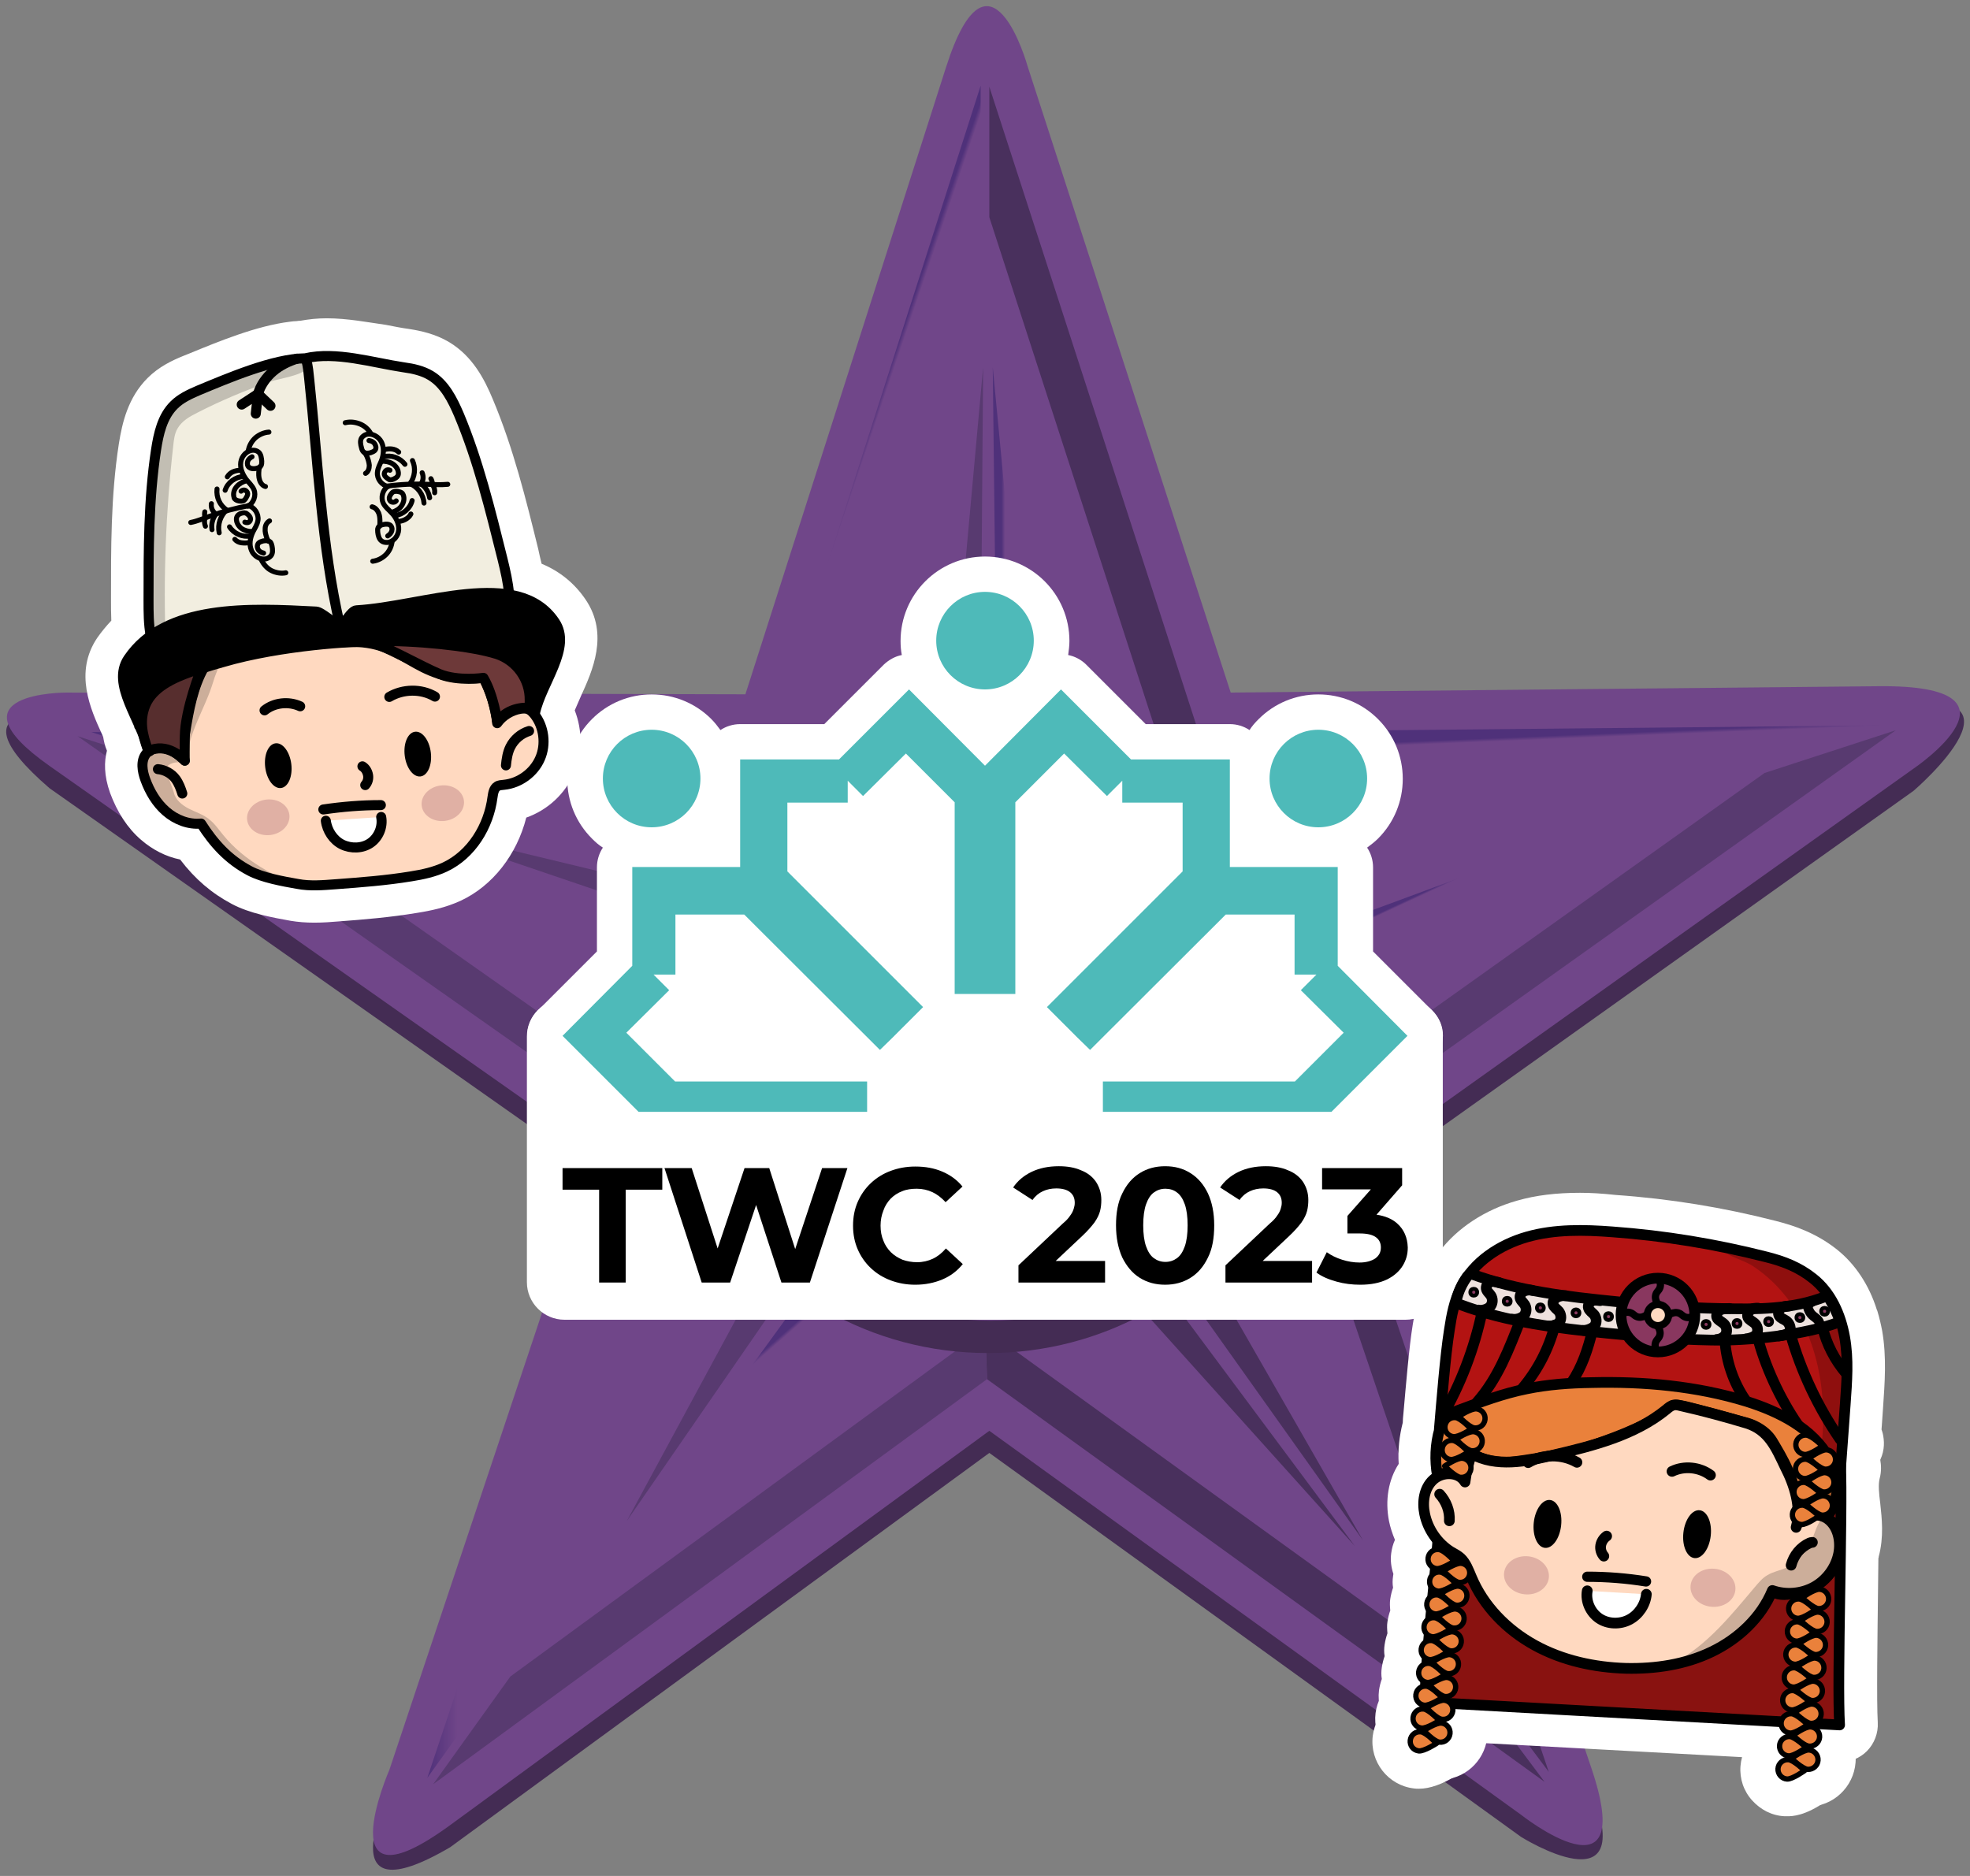 <?xml version="1.0" encoding="utf-8"?>
<!-- Generator: Adobe Illustrator 28.0.0, SVG Export Plug-In . SVG Version: 6.00 Build 0)  -->
<svg version="1.1" xmlns="http://www.w3.org/2000/svg" xmlns:xlink="http://www.w3.org/1999/xlink" x="0px" y="0px" width="630px"
	 height="600px" viewBox="0 0 630 600" style="enable-background:new 0 0 630 600;" xml:space="preserve">
<rect x="0" y="0" width="630" height="600" fill="#808080" stroke="none"/>
<style type="text/css">
	.st0{fill:#2F1713;}
	.st1{fill:#442C54;}
	.st2{fill:#704689;}
	.st3{fill:url(#SVGID_1_);}
	.st4{fill:#583A70;}
	.st5{fill:url(#SVGID_00000179638408358920446230000013817661230616727955_);}
	.st6{fill:#49305D;}
	.st7{fill:url(#SVGID_00000120544177070198106570000012575887827685106869_);}
	.st8{fill:url(#SVGID_00000018220471552586718690000014001265567223038608_);}
	.st9{fill:url(#SVGID_00000081622944781771548710000000698619498507774115_);}
	.st10{fill:url(#SVGID_00000150092048662293505260000007189533936700472722_);}
	.st11{fill:url(#SVGID_00000031901136912577850880000014075882456542287016_);}
	.st12{fill:url(#SVGID_00000150809169297044949230000014139327197557456559_);}
	.st13{fill:url(#SVGID_00000010288328904139360020000013879321743024715702_);}
	.st14{fill:url(#SVGID_00000004539179276658134010000008102412970429063333_);}
	.st15{fill:url(#SVGID_00000039837648890587081760000000228587631153829533_);}
	.st16{fill:url(#SVGID_00000009568450533354455590000004767818788577341337_);}
	.st17{fill:url(#SVGID_00000165205305041659034550000007599947732778407828_);}
	.st18{fill:#4EBAB9;}
	.st19{fill:#FFFFFF;}
	.st20{fill:#F2EEE0;stroke:#000000;stroke-width:3.203;stroke-linecap:round;stroke-linejoin:round;stroke-miterlimit:10;}
	.st21{stroke:#000000;stroke-width:3.203;stroke-linecap:round;stroke-linejoin:round;stroke-miterlimit:10;}
	.st22{opacity:0.2;clip-path:url(#SVGID_00000085238466659047242190000001448323953714902437_);}
	.st23{fill:none;stroke:#000000;stroke-width:3.203;stroke-linecap:round;stroke-linejoin:round;stroke-miterlimit:10;}
	.st24{fill:none;stroke:#000000;stroke-width:1.601;stroke-linecap:round;stroke-linejoin:round;stroke-miterlimit:10;}
	.st25{fill:#FFD9C0;stroke:#000000;stroke-width:3.203;stroke-linecap:round;stroke-linejoin:round;stroke-miterlimit:10;}
	.st26{opacity:0.2;clip-path:url(#SVGID_00000000904888289485647400000011583217692706139310_);}
	.st27{fill:#6D3939;stroke:#000000;stroke-width:3.203;stroke-linecap:round;stroke-linejoin:round;stroke-miterlimit:10;}
	.st28{opacity:0.2;clip-path:url(#SVGID_00000030460284202932183850000013979027148479020169_);}
	.st29{fill:#FFFFFF;stroke:#000000;stroke-width:3.203;stroke-linecap:round;stroke-linejoin:round;stroke-miterlimit:10;}
	.st30{fill:#E0B0A4;}
	.st31{fill:#B31312;stroke:#000000;stroke-width:3.423;stroke-linecap:round;stroke-linejoin:round;stroke-miterlimit:10;}
	.st32{opacity:0.2;clip-path:url(#SVGID_00000052102878047557196700000016082682488509188510_);}
	.st33{fill:#EA813B;stroke:#000000;stroke-width:3.423;stroke-linecap:round;stroke-linejoin:round;stroke-miterlimit:10;}
	.st34{opacity:0.2;clip-path:url(#SVGID_00000124844605445691715110000016970093314638656178_);}
	.st35{fill:#891210;stroke:#000000;stroke-width:3.423;stroke-linecap:round;stroke-linejoin:round;stroke-miterlimit:10;}
	.st36{fill:#EEE2DE;stroke:#000000;stroke-width:3.423;stroke-linecap:round;stroke-linejoin:round;stroke-miterlimit:10;}
	.st37{fill:#89375F;stroke:#000000;stroke-width:3.423;stroke-linecap:round;stroke-linejoin:round;stroke-miterlimit:10;}
	.st38{fill:none;stroke:#000000;stroke-width:3.423;stroke-linecap:round;stroke-linejoin:round;stroke-miterlimit:10;}
	.st39{fill:none;stroke:#000000;stroke-width:3.058;stroke-linecap:round;stroke-linejoin:round;stroke-miterlimit:10;}
	.st40{fill:#89375F;stroke:#000000;stroke-width:1.213;stroke-linecap:round;stroke-linejoin:round;stroke-miterlimit:10;}
	.st41{fill:#FFD9C0;stroke:#000000;stroke-width:3.423;stroke-linecap:round;stroke-linejoin:round;stroke-miterlimit:10;}
	.st42{opacity:0.2;clip-path:url(#SVGID_00000049192999693030392510000003210854880340248209_);}
	.st43{fill:#FFFFFF;stroke:#000000;stroke-width:3.423;stroke-linecap:round;stroke-linejoin:round;stroke-miterlimit:10;}
	.st44{fill:none;stroke:#000000;stroke-width:3.272;stroke-linecap:round;stroke-linejoin:round;stroke-miterlimit:10;}
	.st45{fill:#FFD9C0;stroke:#000000;stroke-width:2.32;stroke-linecap:round;stroke-linejoin:round;stroke-miterlimit:10;}
	.st46{fill:#EA813B;stroke:#000000;stroke-width:1.696;stroke-linecap:round;stroke-linejoin:round;stroke-miterlimit:10;}
</style>
<g id="Layer_1">
	<g transform="matrix(.342 0 0 .323 -29.651 277.811)">
		<path class="st0" d="M1013.3,46.8C956.8,46.8,911,95.3,911,155.1s45.8,108.3,102.3,108.3c56.5,0,102.4-48.5,102.4-108.3
			S1069.9,46.8,1013.3,46.8z M1013.3,76.4c38.5,0,73.6,37.1,73.6,77.8s-35.5,79.2-74,79.2S939,192.8,939,152S974.8,76.4,1013.3,76.4
			L1013.3,76.4z"/>
		<path class="st1" d="M148.4-152.3c0,0-114.8-18.1-15.4,72.7l511.1,380.8L450.8,914.3c0,0-59.8,127.2,56.9,54.7l504.1-390.4
			L1509,958.8c0,0,110.2,73.1,65.8-46.1l-196.3-614.4L1876-77c0,0,125.4-113.7-32.5-81.6C1231.9,437.7,672.1,374.4,148.4-152.3
			L148.4-152.3z"/>
		<path class="st2" d="M971.4-793.8L783.7-172.6l-635.2-1.7c0,0-113.5-0.4-15.4,72.7l511.1,380.8L450.8,892.4
			c0,0-59.8,145,56.9,54.7l504.1-390.4L1509,936.9c0,0,109.9,92,65.8-46.1l-196.3-614.4L1876-99c0,0,116.5-83.2-32.5-81.6l-606,6.3
			l-190.1-620.8C1047.4-795.2,1012.1-928.4,971.4-793.8L971.4-793.8z M1009.4,70.3c11.9,0,22.8,2,33.4,6.8
			c35.9,16.2,60.5,71,47,108.3c-9.3,25.6-34.7,46.8-61.8,50.8c-3.4,0.5-13.7,0.9-16.4,0.7c-26.5-2.5-57.2-27.7-70.1-50.3
			c-6.1-10.8-9.5-25.8-9.4-39c0-28.2,17.3-55.4,42.6-68.9C985.2,73.1,996.6,70.4,1009.4,70.3L1009.4,70.3z"/>
		
			<linearGradient id="SVGID_1_" gradientUnits="userSpaceOnUse" x1="4409.457" y1="999.497" x2="4516.316" y2="999.497" gradientTransform="matrix(0.342 0 0 -0.323 -231.714 325.657)">
			<stop  offset="0" style="stop-color:#4F317A"/>
			<stop  offset="1" style="stop-color:#704689"/>
		</linearGradient>
		<path class="st3" d="M1276.1,60.3l312.5-114.9L1293,26.2"/>
		<path class="st4" d="M729.2,23.7L459.7-45l291,104.7"/>
		<path class="st4" d="M801.2,394.7L672.8,646l169.7-260.3"/>
		
			<linearGradient id="SVGID_00000054965266253319996470000012380678940429647757_" gradientUnits="userSpaceOnUse" x1="9426.485" y1="-2181.836" x2="9409.953" y2="-2151.066" gradientTransform="matrix(0.117 0 0 0.104 -493.535 234.675)">
			<stop  offset="0" style="stop-color:#4F317A"/>
			<stop  offset="1" style="stop-color:#704689"/>
		</linearGradient>
		<path style="fill:url(#SVGID_00000054965266253319996470000012380678940429647757_);" d="M745.8,75.6L456.8-36L707.7,92"/>
		<path class="st6" d="M1176.9,390.7L1361.1,665l-144.8-267.5"/>
		
			<linearGradient id="SVGID_00000101781851409732979690000007878448260301915814_" gradientUnits="userSpaceOnUse" x1="16772.447" y1="-2119.388" x2="16780.947" y2="-2104.047" gradientTransform="matrix(0.117 0 0 0.104 -525.718 234.799)">
			<stop  offset="0" style="stop-color:#4F317A"/>
			<stop  offset="1" style="stop-color:#704689"/>
		</linearGradient>
		<path style="fill:url(#SVGID_00000101781851409732979690000007878448260301915814_);" d="M1313.9,94.3l277.4-139.8L1280.9,76"/>
		<path class="st6" d="M1157,439.4l196.5,231.3l-190.2-270.6"/>
		
			<linearGradient id="SVGID_00000103229067506844353130000004956088778150569896_" gradientUnits="userSpaceOnUse" x1="10773.244" y1="2698.741" x2="10794.664" y2="2719.301" gradientTransform="matrix(0.117 0 0 0.104 -500.054 234.108)">
			<stop  offset="0" style="stop-color:#4F317A"/>
			<stop  offset="1" style="stop-color:#704689"/>
		</linearGradient>
		<path style="fill:url(#SVGID_00000103229067506844353130000004956088778150569896_);" d="M856,395.5L680.4,651.6L860,437.4"/>
		
			<linearGradient id="SVGID_00000065767096585180680620000007715588041026253992_" gradientUnits="userSpaceOnUse" x1="6815.768" y1="-3487.931" x2="7348.228" y2="-3446.201" gradientTransform="matrix(0.117 0 0 0.104 -513.014 228.663)">
			<stop  offset="0" style="stop-color:#4F317A"/>
			<stop  offset="1" style="stop-color:#704689"/>
		</linearGradient>
		<path style="fill:url(#SVGID_00000065767096585180680620000007715588041026253992_);" d="M809.8-133.5l-637.7-1.7l107,36.9
			l556.1,1.5"/>
		
			<linearGradient id="SVGID_00000152986782356869596640000012589222994239941046_" gradientUnits="userSpaceOnUse" x1="12082.147" y1="-6423.855" x2="12116.417" y2="-6414.071" gradientTransform="matrix(0.117 0 0 0.104 -513.014 228.663)">
			<stop  offset="0" style="stop-color:#4F317A"/>
			<stop  offset="1" style="stop-color:#704689"/>
		</linearGradient>
		<path style="fill:url(#SVGID_00000152986782356869596640000012589222994239941046_);" d="M835.2-96.9l168.5-557.7v-120.7
			l-194,641.8L835.2-96.9L835.2-96.9z"/>
		<path class="st6" d="M1207.5-135l-195.7-639.2V-645l167.4,546.9L1207.5-135L1207.5-135z"/>
		
			<linearGradient id="SVGID_00000044163877476614118860000012956944454586985372_" gradientUnits="userSpaceOnUse" x1="17315.568" y1="-3454.12" x2="17317.168" y2="-3421.43" gradientTransform="matrix(0.117 0 0 0.104 -513.014 228.663)">
			<stop  offset="0" style="stop-color:#4F317A"/>
			<stop  offset="1" style="stop-color:#704689"/>
		</linearGradient>
		<path style="fill:url(#SVGID_00000044163877476614118860000012956944454586985372_);" d="M1179.2-98.2l556.2-5.8l109.4-37.8
			l-637.3,6.6L1179.2-98.2z"/>
		<path class="st6" d="M1287.5,244.1l175,547.9l72.4,102.4l-202.5-633.9"/>
		<path class="st4" d="M1332.4,260.6l527-397.6l-122.7,42.3l-449.2,338.9 M729.4,245.7L279.1-89.8l-119.8-41.3l528.3,393.5"/>
		
			<linearGradient id="SVGID_00000058585106743393014090000017889380141674272937_" gradientUnits="userSpaceOnUse" x1="2099.762" y1="-765.837" x2="2182.88" y2="-765.837" gradientTransform="matrix(0.342 0 0 -0.323 -231.714 325.657)">
			<stop  offset="0" style="stop-color:#4F317A"/>
			<stop  offset="1" style="stop-color:#704689"/>
		</linearGradient>
		<path style="fill:url(#SVGID_00000058585106743393014090000017889380141674272937_);" d="M687.5,262.4L486.3,900.3l68.6-101.4
			l174.5-553.2"/>
		<path class="st4" d="M1008.1,456L563.9,800l-72.2,106.7l517.9-401.1"/>
		<path class="st6" d="M1009.7,505.6L1531,904.3l-74.4-105.2l-448.5-343"/>
		
			<linearGradient id="SVGID_00000066487922258589659920000004402861393532426938_" gradientUnits="userSpaceOnUse" x1="13360.591" y1="-5299.235" x2="13390.091" y2="-5299.235" gradientTransform="matrix(0.111 0 0 0.104 -459.828 234.312)">
			<stop  offset="0" style="stop-color:#4F317A"/>
			<stop  offset="1" style="stop-color:#704689"/>
		</linearGradient>
		<path style="fill:url(#SVGID_00000066487922258589659920000004402861393532426938_);" d="M1044.6-168.5l-29.6-328l3.9,356"/>
		<path class="st4" d="M1003.4-140.4l2.6-356l-28.1,327.7"/>
		<path class="st4" d="M977.9-168.7c-111.3,12.5-204.9,88-248.4,192l20.3,36c36.1-113.1,135.5-195.4,253.6-199.8L977.9-168.7
			L977.9-168.7z"/>
		
			<linearGradient id="SVGID_00000087392384472797162580000006993308313608825246_" gradientUnits="userSpaceOnUse" x1="14715.819" y1="-2876.299" x2="14745.92" y2="-2917.139" gradientTransform="matrix(0.111 0 0 0.104 -459.828 234.312)">
			<stop  offset="0" style="stop-color:#4F317A"/>
			<stop  offset="1" style="stop-color:#704689"/>
		</linearGradient>
		<path style="fill:url(#SVGID_00000087392384472797162580000006993308313608825246_);" d="M1292.8,25.7
			c-42.8-104.9-136.5-181.2-248.2-194.2l-25.7,27.9c120.1,2.5,221.5,85.7,257.9,200.4"/>
		<path class="st6" d="M1214.6,397.8c63.3-59.5,103.3-146.4,103.3-243.1c0-20.8-1.9-41.1-5.4-60.9l-31.2-18.3
			c6.4,24.8,9.9,51,9.9,78c0,97.5-44.8,183.9-113.9,237.4L1214.6,397.8z"/>
		
			<linearGradient id="SVGID_00000052075728140604991920000003914034408365630359_" gradientUnits="userSpaceOnUse" x1="10561.995" y1="-1395.555" x2="10660.935" y2="-1084.8" gradientTransform="matrix(0.111 0 0 0.104 -459.828 234.312)">
			<stop  offset="0" style="stop-color:#4F317A"/>
			<stop  offset="1" style="stop-color:#704689"/>
		</linearGradient>
		<path style="fill:url(#SVGID_00000052075728140604991920000003914034408365630359_);" d="M709.2,91.7c-3.8,20.4-5.8,41.4-5.8,63
			c0,95.2,38.7,180.8,100.3,240.2l39.1-9C777.3,332,735.3,248,735.3,153.5c0-27.1,3.5-53.4,10-78.3L709.2,91.7z"/>
		
			<radialGradient id="SVGID_00000010304410047639037170000017175657296208024222_" cx="13325.203" cy="8309.341" r="266.609" gradientTransform="matrix(0.111 0 0 0.104 -459.828 -713.325)" gradientUnits="userSpaceOnUse">
			<stop  offset="0" style="stop-color:#5F4F78"/>
			<stop  offset="0.852" style="stop-color:#442C54"/>
			<stop  offset="0.923" style="stop-color:#704689"/>
			<stop  offset="1" style="stop-color:#49305D"/>
		</radialGradient>
		<path style="fill:url(#SVGID_00000010304410047639037170000017175657296208024222_);" d="M1012.8-113.1
			c-139.1,0-251.9,119.3-251.9,266.6c0,147.2,112.8,266.6,251.9,266.6s252-119.4,252-266.6C1264.8,6.2,1152-113.1,1012.8-113.1z
			 M1012.8-18.8c89.9,0,162.8,77.1,162.8,172.2s-73,172.2-162.8,172.2c-89.9,0-162.7-77.1-162.7-172.2S923-18.8,1012.8-18.8
			L1012.8-18.8z"/>
		<path class="st1" d="M859.3,437.6c44.7,26.8,96.3,42.1,151.3,42.1c53.7,0,104.1-14.5,147.9-40.1l6-39.3
			c-43.6,29.9-95.5,47.3-151.3,47.3c-58.6,0-112.9-19.2-157.7-51.9L859.3,437.6z"/>
		
			<linearGradient id="SVGID_00000073684792782989888890000012277378737738944137_" gradientUnits="userSpaceOnUse" x1="12714.949" y1="-1553.85" x2="12787.989" y2="-1466.825" gradientTransform="matrix(0.11 0 0 0.104 -459.215 234.364)">
			<stop  offset="0" style="stop-color:#4F317A"/>
			<stop  offset="1" style="stop-color:#5A407A"/>
		</linearGradient>
		<path style="fill:url(#SVGID_00000073684792782989888890000012277378737738944137_);" d="M1012.8,41.8
			c-58.2,0-105.5,50-105.5,111.7s47.2,111.6,105.5,111.6s105.6-50,105.6-111.6C1118.3,91.8,1071,41.8,1012.8,41.8z M1012.8,77.4
			c39.8,0,72,34.1,72,76.1s-32.2,76.1-72,76.1c-39.7,0-71.9-34.1-71.9-76.1S973.1,77.4,1012.8,77.4L1012.8,77.4z"/>
	</g>
</g>
<g id="Isolation_Mode">
	<g>
		<g>
			<g>
				<g>
					<path class="st18" d="M100.6,289.3c-2.4,0-4.5-0.2-6.5-0.5c-5.1-0.9-12.1-2.2-17-4.8c-6.2-3.3-11.2-7.8-15.9-14.5
						c-4.3-0.4-8.4-2.3-11.9-5.3c-3.6-3.1-6.3-7.3-8.2-12.6c-2-5.4-1.4-9.3-0.2-11.9c-0.3-0.5-0.6-1-0.8-1.5
						c-0.7-1.6-0.9-3.1-1.1-4.2c-0.3-0.6-0.5-1.2-0.8-1.7c-3.4-7.4-7.6-16.7-2-24.9c1.6-2.4,3.5-4.5,5.7-6.5c-0.3-3-0.3-6-0.3-8.9
						c0-16,0-32.6,2.5-49c1-6.3,2.5-12.9,7.5-17.8c2.9-2.9,6.5-4.6,9.6-5.9l2-0.8c8.7-3.6,20.7-8.5,30.6-9.7
						c0.4-0.1,0.9-0.1,1.3-0.1c0,0,0.1,0,0.1,0c0.6,0,1.1-0.1,1.6-0.1c2.4-0.5,5-0.8,7.8-0.8c6,0,12,1.2,17.8,2.3
						c2.7,0.5,5.2,1,7.6,1.4c3.3,0.5,7.2,1.3,10.7,3.4c6,3.5,9.1,9.5,11.5,15.4c6.4,15.3,10.3,31.4,14.2,46.9
						c0.6,2.6,1.3,5.2,1.7,7.9c6.2,1.8,11,5.3,14.4,10.3c5.6,8.3,1.4,17.5-2,24.9c-1.2,2.6-2.3,5.1-3,7.4c2.8,5.3,3.1,11.8,0.8,17.3
						c-2.6,6.1-8.4,10.6-14.9,11.8c-1.8,11.6-8.8,21.5-18.4,26c-4.1,1.9-8.4,2.8-12.5,3.4c-8.2,1.3-16.4,2-24.4,2.6
						C105.7,289.1,103.2,289.3,100.6,289.3z M65,242.6L65,242.6C65,242.5,65,242.6,65,242.6z"/>
					<path class="st19" d="M104.5,113.8c8.1,0,16.8,2.5,24.6,3.6c3,0.4,6,1.1,8.5,2.6c4.5,2.7,7,7.7,9.1,12.6
						c6.2,14.8,10,30.5,13.9,46.1c0.9,3.7,1.8,7.5,2.1,11.3l-0.4,0c6.3,0.9,11.6,3.4,15.2,8.8c5.6,8.2-4.2,19.4-6.3,29.1l-2.1-6.7
						c0.2,0.9,0.2,1.8,0.2,2.7l0,2.5c0,0-0.4,0-1,0c-1.8,0-5.7,0.4-8.8,3.7l-0.6,0.6c0,0,0-0.3-0.1-0.8c0.1,0.5,0.1,1,0.2,1.5
						c1.7-2.4,4.5-4.1,7.4-4.6c0.4-0.1,0.7-0.1,1.1-0.1c0.4,0,0.9,0.1,1.3,0.2c0.9,0.3,1.5,1,2.1,1.7c3.1,3.9,3.8,9.6,1.8,14.1
						c-2,4.6-6.6,7.9-11.5,8.4c-0.8,0.1-1.6,0.1-2.2,0.5c-1.1,0.7-1.3,2.2-1.5,3.5c-1.2,9.3-6.7,18.3-15.2,22.3
						c-3.4,1.6-7.1,2.4-10.9,3c-7.9,1.3-15.9,1.9-23.9,2.5c-2.3,0.2-4.6,0.4-6.9,0.4c-1.8,0-3.7-0.1-5.5-0.4
						c-4.6-0.8-11.2-2-15.3-4.2c-6.8-3.6-11.4-8.7-15.5-15.1c-0.4,0-0.8,0.1-1.3,0.1c-3.6,0-7.2-1.6-9.9-4
						c-3.1-2.7-5.2-6.3-6.6-10.1c-1-2.7-1.6-6.1,0.3-8.4c0.3-0.3,0.6-0.6,0.9-0.8l0,0c0,0,0.1-0.1,0.2-0.2c0.8-0.5,1.7-0.8,2.6-0.8
						c-0.7,0-1.4,0.2-2.1,0.4c-0.1,0.1-0.3,0.3-0.5,0.4c-0.1,0-0.2,0.1-0.2,0.2l-0.5-0.5c-0.1-0.3-0.2-0.6-0.3-0.9l-0.7-1.8
						c-0.4-0.4-0.7-0.8-0.9-1.4c-0.4-0.8-0.5-1.8-0.6-2.7c0-0.2,0-0.4-0.1-0.6l-0.1-0.3c0,0.1,0.1,0.1,0.1,0.2c0-0.2,0-0.4-0.1-0.6
						c0,0.2,0,0.4,0,0.4l0,0c-3.3-7.6-7.7-15.4-3.6-21.5c2-2.9,4.4-5.4,7.2-7.3l-0.1,0c-0.7-3.8-0.7-7.6-0.7-11.5
						c0-16.1,0-32.2,2.4-48c0.8-5.2,2-10.7,5.8-14.4c2.1-2.1,4.9-3.4,7.7-4.6c8.7-3.6,21.6-9.2,31.5-10.2c0,0,0.1,0,0.1-0.1l0,0
						c0.9-0.1,1.7-0.1,2.5-0.2C99.7,114,102.1,113.8,104.5,113.8 M108.7,199.9c1.4-0.2,2.8-2.8,4.2-4.1l-4.6,0.5L108.7,199.9
						C108.6,199.9,108.6,199.9,108.7,199.9 M108.6,199.9c-0.3-1.2-0.5-2.3-0.8-3.5l-4.2,0.5C105.5,198,107.5,199.7,108.6,199.9
						 M117.6,205.1c1.3,0,2.6,0,3.9,0c1.3,0,2.6,0,3.9,0c-1.5-0.1-2.9-0.1-4.1-0.1c-0.8,0-1.5,0-2.2,0
						C118.6,205.1,118.1,205.1,117.6,205.1 M122.7,206.9c-2.1-0.9-3.8-1.6-4.8-1.7c-0.3,0-0.8,0-1.5,0c-0.8,0-1.7,0-2.9,0.1
						C117.1,205.4,120.1,206,122.7,206.9 M65.7,213.5l42-7.8c-6.3,0.5-14.6,1.4-23,3C78.9,209.8,73.2,211.3,65.7,213.5 M99.7,206.3
						c-0.4,0-0.8,0.1-1.2,0.1C98.9,206.4,99.3,206.3,99.7,206.3c0.5,0,0.9-0.1,1.4-0.1C100.6,206.2,100.1,206.2,99.7,206.3
						 M87.9,208c3.1-0.6,6.3-1,9.4-1.4c-2.4,0.3-4.9,0.7-7.5,1.1C89.2,207.7,88.5,207.9,87.9,208 M159.3,209.4
						c-0.9-0.4-1.9-0.7-3-0.9c0,0-0.1,0-0.1,0c0.9,0.2,1.8,0.5,2.7,0.8C159,209.3,159.2,209.4,159.3,209.4 M140.6,215.6
						c-2.8-1.2-7.1-3.4-11.3-5.5C132.8,212.1,136.1,214.2,140.6,215.6 M59.5,232.8c1.1-6.7,2.5-13.5,5.8-19.2
						c-0.1,0-0.3,0.1-0.4,0.1c-0.2,0-0.3,0.1-0.5,0.2c0.1,0.4-0.5,1.1-0.9,2.3c-0.1,0.2-0.1,0.4-0.2,0.6c-0.7,1.9-1.5,4.5-2.3,7.4
						c-0.6,2.4-1,4.9-1.3,7.4C59.6,231.7,59.6,232.2,59.5,232.8 M157.8,225.1c-0.7-2.6-1.7-5.7-3.2-8.3
						C155.9,219.4,157,222.2,157.8,225.1 M168,217.4L168,217.4c0,0,0-0.1,0-0.1C167.9,217.4,167.9,217.4,168,217.4 M59.2,243.4
						c-0.1-0.2-0.1-0.4-0.1-0.5c0,0.1,0,0.2,0,0.2c-0.3-0.3-1.9-2-4.3-3c0,0-0.1,0-0.1,0C56.3,240.9,57.8,242.1,59.2,243.4
						 M44.6,232.2L44.6,232.2 M104.5,101.8C104.5,101.8,104.5,101.8,104.5,101.8c-3,0-5.8,0.3-8.5,0.8c-0.3,0-0.7,0-1.1,0.1
						c-0.7,0-1.5,0.1-2.2,0.2c-10.7,1.3-23,6.4-32,10.1l-2,0.8c-3.7,1.5-7.9,3.5-11.5,7.1C41,127.1,39.1,135,38,142
						c-2.6,16.8-2.5,33.6-2.5,49.9c0,2.1,0,4.3,0.1,6.6c-1.6,1.7-3.1,3.5-4.5,5.5c-7.5,11.1-2.1,22.9,1.5,30.8
						c0.1,0.3,0.3,0.6,0.4,0.9c0.2,1.2,0.5,2.8,1.2,4.4c-0.9,3.4-1,7.9,1,13.5c2.3,6.2,5.6,11.3,9.9,15c3.7,3.2,8,5.4,12.5,6.3
						c4.8,6.3,10.1,10.8,16.5,14.2c5.8,3.1,13.3,4.4,18.8,5.4c2.4,0.4,4.9,0.6,7.6,0.6c2.8,0,5.5-0.2,7.8-0.4
						c8.1-0.6,16.5-1.3,24.9-2.7c4.5-0.7,9.3-1.7,14.1-3.9c10.3-4.8,18-14.8,21-26.6c6.8-2.4,12.5-7.6,15.3-14.3
						c2.7-6.3,2.7-13.6,0.2-20c0.6-1.4,1.3-3,2-4.6c3.6-7.9,9-19.7,1.5-30.8c-3.5-5.2-8.3-9.1-14.1-11.5c-0.4-1.7-0.8-3.3-1.1-4.8
						c-3.9-15.8-7.9-32.1-14.5-47.8c-2.7-6.5-6.5-13.8-14-18.3c-4.4-2.6-9-3.6-12.9-4.2c-2.3-0.3-4.7-0.8-7.3-1.3
						C117.7,103.1,111.1,101.8,104.5,101.8L104.5,101.8L104.5,101.8z"/>
				</g>
				<g>
					<path class="st18" d="M59.1,249.2c-3.1,0-5.6-2.3-6-5.4c-0.3-2.6,1.1-5,3.5-6.1c0.8-0.4,1.7-0.5,2.5-0.5c1.6,0,3.2,0.7,4.4,1.9
						c0,0,0.1,0.1,0.1,0.1c1.2,1.3,1.7,3.1,1.5,4.9C64.6,247.1,62.1,249.2,59.1,249.2C59.1,249.2,59.1,249.2,59.1,249.2z"/>
					<path class="st19" d="M59,243.1C59.1,243.2,59.1,243.2,59,243.1c0,0.1,0,0.1,0,0.1C59.1,243.2,59,243.2,59,243.1 M59,231.1
						c-1.7,0-3.4,0.4-5,1.1c-4.7,2.2-7.5,7.1-6.9,12.2c0.7,6.1,5.8,10.8,12,10.8c6,0,11-4.3,11.9-10.3c0.5-3.5-0.6-7.1-3-9.8
						l-0.2-0.2C65.5,232.5,62.3,231.1,59,231.1L59,231.1z"/>
				</g>
			</g>
			<g>
				<g>
					<path class="st20" d="M48.2,203.4c-0.7-3.8-0.7-7.6-0.7-11.5c0-16.1,0-32.2,2.4-48c0.8-5.2,2-10.7,5.8-14.4
						c2.1-2.1,4.9-3.4,7.7-4.6c9.4-3.9,24-10.2,34.2-10.3l0,0c9.9-2.3,21.5,1.4,31.6,2.9c3,0.4,6,1.1,8.5,2.6
						c4.5,2.7,7,7.7,9.1,12.6c6.2,14.8,10,30.5,13.9,46.1c0.9,3.7,1.8,7.5,2.1,11.3"/>
					<path class="st21" d="M47.3,239.8c-2.1-9.7-11.8-20.9-6.3-29.1c11.9-17.6,38.9-16.2,60.1-15.1c1.8,0.1,5.7,4,7.5,4.3
						c1.8-0.3,3.6-4.6,5.4-4.7c21.2-1.2,51.6-13.9,63.4,3.7c5.6,8.2-4.2,19.4-6.3,29.1l-3.3-10.5c0,0-3.5-7.3-11.7-8.9
						c-8.2-1.6-27.6-3.8-37.3-3.5c-5.8,0.2-16.7,0.5-29.1,2.6c-8.1,1.4-15,3.2-25.5,6.2c-19.8,5.7-19.7,18.3-19.7,18.3"/>
					<g>
						<defs>
							<path id="SVGID_00000073694284495866945650000018052421968777757581_" d="M48.2,203.4c-0.7-3.8-0.7-7.6-0.7-11.5
								c0-16.1,0-32.2,2.4-48c0.8-5.2,2-10.7,5.8-14.4c2.1-2.1,4.9-3.4,7.7-4.6c9.4-3.9,24-10.2,34.2-10.3l0,0
								c9.9-2.3,21.5,1.4,31.6,2.9c3,0.4,6,1.1,8.5,2.6c4.5,2.7,7,7.7,9.1,12.6c6.2,14.8,10,30.5,13.9,46.1
								c0.9,3.7,1.8,7.5,2.1,11.3"/>
						</defs>
						<clipPath id="SVGID_00000158025006581609923260000010377805248616508334_">
							<use xlink:href="#SVGID_00000073694284495866945650000018052421968777757581_"  style="overflow:visible;"/>
						</clipPath>
						<path style="opacity:0.2;clip-path:url(#SVGID_00000158025006581609923260000010377805248616508334_);" d="M63.1,132
							c-2.4,1.2-4.9,2.6-6.3,5c-1,1.7-1.2,3.7-1.4,5.6c-2.4,21-3.2,42.3-2.4,63.4c-5.6,2.7-11.7,4.1-17.9,4.3c-0.7,0-1.4,0-1.9-0.4
							c-0.4-0.4-0.6-1-0.8-1.5c-3.8-14-3.8-28.7-3.8-43.2c0-12.8,0-25.8,2.6-38.4c0.4-2.1,1-4.3,2.2-6c1.1-1.6,2.8-2.7,4.5-3.7
							c16.1-9.5,36-9,54.7-8.2c1.1,0,2.3,0.1,3.3,0.7c1.5,1,3,6.7,2.1,8.3c-1.1,2.1-9.1,3.3-11.4,4.1
							C78.6,124.8,70.7,128.1,63.1,132z"/>
					</g>
				</g>
				<path class="st23" d="M95,114.7c-2.8,0.9-5.5,2.2-7.7,4.1c-2.2,1.9-4,4.4-4.8,7.2"/>
				<line class="st23" x1="82.5" y1="126" x2="86.5" y2="129.8"/>
				<polyline class="st23" points="77.3,129.4 82.5,126 81.8,132.3 				"/>
				<path class="st23" d="M97.9,115.1c0.7,2.3,0.7,3.9,1,6.3c2.8,26.3,3.9,52.9,9.8,78.6"/>
				<g>
					<g>
						<path class="st24" d="M118,140.9c0.7,0.1,1.4,0.4,1.8,1c0.4,0.6,0.6,1.4,0.2,2c-0.3,0.5-1,0.7-1.5,0.9
							c-0.8,0.2-1.7,0.3-2.3-0.3c-0.3-0.3-0.5-0.8-0.6-1.3c-0.3-1-0.5-2.2,0-3.1c0.3-0.5,0.9-0.9,1.4-1.1c1.9-0.6,4.1,0.6,5,2.4
							c0.9,1.8,0.7,4,0,5.9c-0.5,1.2-1.2,2.4-1.3,3.8c-0.2,2.1,1.4,4.1,3.4,4.5"/>
						<path class="st24" d="M116.6,144.8c0.3,0.3,0.5,0.7,0.7,1.1c0.4,0.9,0.7,1.9,0.8,2.9c0,1-0.3,2.1-1.2,2.6"/>
						<path class="st24" d="M129.5,148.5c-1.6-2.1-4.4-3.1-6.9-2.4"/>
						<path class="st24" d="M127.5,144.6c-0.6-0.6-1.4-0.9-2.2-1c-0.8-0.1-1.6,0-2.4,0.2"/>
						<path class="st24" d="M124.7,150.4c-0.4-0.2-1-0.2-1.3,0.1s-0.6,0.8-0.5,1.3c0.1,0.5,0.6,0.9,1,1.2c0.2,0.1,0.4,0.3,0.6,0.4
							c0.6,0.2,1.3-0.1,1.8-0.4c0.4-0.2,0.8-0.5,1-1c0.1-0.2,0.1-0.5,0.1-0.8c-0.1-1.2-0.8-2.2-1.9-2.9c-1-0.6-2.2-0.8-3.4-0.8"/>
						<path class="st24" d="M118.6,138.7c-0.8-1.4-2-2.5-3.5-3.1c-1.5-0.6-3.1-0.8-4.7-0.4"/>
					</g>
					<g>
						<path class="st24" d="M124,171.4c0.6-0.4,1.1-0.9,1.3-1.6s0-1.5-0.6-1.9c-0.5-0.3-1.2-0.3-1.8-0.2c-0.8,0.1-1.7,0.4-2,1.1
							c-0.2,0.4-0.1,0.9-0.1,1.4c0.1,1,0.4,2.2,1.2,2.8c0.5,0.4,1.1,0.5,1.8,0.5c2-0.1,3.6-2.1,3.7-4.1c0.1-2-0.9-4-2.3-5.4
							c-0.9-1-2-1.8-2.6-3c-0.9-1.8-0.3-4.3,1.5-5.5"/>
						<path class="st24" d="M121.3,168.4c0.2-0.4,0.2-0.8,0.2-1.3c0-1,0-2-0.4-3c-0.4-0.9-1.1-1.8-2.1-2"/>
						<path class="st24" d="M131.8,160.1c-0.6,2.5-2.9,4.5-5.5,4.8"/>
						<path class="st24" d="M131.4,164.4c-0.3,0.7-1,1.3-1.7,1.7c-0.7,0.4-1.5,0.6-2.3,0.7"/>
						<path class="st24" d="M126.7,160.2c-0.3,0.4-0.8,0.5-1.3,0.4c-0.5-0.1-0.8-0.5-0.9-1c-0.1-0.5,0.2-1.1,0.5-1.5
							c0.1-0.2,0.3-0.4,0.5-0.6c0.5-0.4,1.2-0.4,1.8-0.3c0.5,0.1,0.9,0.2,1.3,0.5c0.2,0.2,0.3,0.4,0.4,0.7c0.4,1.1,0.1,2.4-0.6,3.4
							c-0.7,1-1.7,1.6-2.9,2"/>
						<path class="st24" d="M125.4,173.2c-0.2,1.6-0.9,3.1-2,4.2c-1.1,1.1-2.6,1.9-4.2,2.1"/>
					</g>
					<path class="st24" d="M123.7,155.5c4.3-0.6,8.7-0.8,13-0.6c2.2,0.1,4.3,0.2,6.5,0"/>
					<path class="st24" d="M131.9,147.3c1.1,2.3,0.8,5.3-0.8,7.4c2.5,1,4.3,3.5,4.5,6.2"/>
					<path class="st24" d="M135,151.2c0.5,1.2,0.4,2.6-0.4,3.6c1.5,0.9,2.5,2.6,2.8,4.4"/>
					<path class="st24" d="M137.8,153.1c0.3,0.5,0.4,1,0.5,1.5c0,0.1,0,0.3,0,0.4c0,0.1,0.1,0.2,0.2,0.3c0.4,0.7,0.6,1.5,0.5,2.3"/>
				</g>
				<g>
					<g>
						<path class="st24" d="M80.6,146.1c-0.6,0.3-1.2,0.8-1.4,1.5c-0.2,0.7-0.1,1.5,0.5,1.9c0.5,0.4,1.1,0.4,1.7,0.4
							c0.8-0.1,1.7-0.3,2.1-1c0.2-0.4,0.2-0.9,0.2-1.4c-0.1-1-0.2-2.2-1-2.9c-0.5-0.4-1.1-0.6-1.7-0.6c-2,0-3.7,1.8-4,3.8
							s0.6,4,1.8,5.6c0.8,1,1.9,2,2.4,3.2c0.8,1.9-0.1,4.3-1.9,5.3"/>
						<path class="st24" d="M83.1,149.3c-0.2,0.4-0.3,0.8-0.3,1.2c-0.1,1-0.1,2,0.2,3c0.3,1,1,1.9,1.9,2.1"/>
						<path class="st24" d="M72,156.8c0.8-2.5,3.3-4.3,5.9-4.4"/>
						<path class="st24" d="M72.7,152.5c0.4-0.7,1.1-1.3,1.8-1.6c0.7-0.3,1.6-0.5,2.4-0.5"/>
						<path class="st24" d="M77.1,157.1c0.3-0.3,0.9-0.5,1.3-0.3s0.8,0.6,0.8,1.1c0,0.5-0.3,1-0.6,1.5c-0.1,0.2-0.3,0.4-0.5,0.6
							c-0.5,0.4-1.2,0.3-1.8,0.2c-0.5-0.1-0.9-0.3-1.2-0.6c-0.2-0.2-0.3-0.5-0.3-0.7c-0.3-1.1,0.1-2.4,0.9-3.3
							c0.8-0.9,1.9-1.5,3-1.8"/>
						<path class="st24" d="M79.4,144.1c0.3-1.6,1.1-3,2.3-4.1c1.2-1,2.7-1.7,4.3-1.8"/>
					</g>
					<g>
						<path class="st24" d="M84.3,176.9c-0.7-0.2-1.4-0.5-1.7-1.1c-0.4-0.6-0.4-1.4,0-2c0.4-0.5,1-0.6,1.6-0.8
							c0.8-0.1,1.7-0.2,2.3,0.4c0.3,0.4,0.4,0.9,0.5,1.3c0.2,1,0.3,2.2-0.3,3c-0.4,0.5-0.9,0.8-1.5,1c-2,0.5-4.1-0.9-4.8-2.7
							c-0.8-1.9-0.4-4,0.5-5.9c0.6-1.2,1.4-2.3,1.6-3.7c0.3-2-1.1-4.2-3.1-4.7"/>
						<path class="st24" d="M85.9,173.1c-0.3-0.3-0.4-0.7-0.6-1.1c-0.3-1-0.6-1.9-0.5-2.9c0-1,0.5-2,1.4-2.5"/>
						<path class="st24" d="M73.4,168.5c1.4,2.2,4.2,3.4,6.7,2.9"/>
						<path class="st24" d="M75.1,172.5c0.5,0.6,1.3,1,2.1,1.1s1.6,0.1,2.4,0"/>
						<path class="st24" d="M78.3,167c0.4,0.2,1,0.2,1.3,0c0.4-0.3,0.6-0.8,0.5-1.2c-0.1-0.5-0.5-1-0.9-1.3
							c-0.2-0.2-0.4-0.3-0.6-0.4c-0.6-0.2-1.3,0-1.8,0.2c-0.4,0.2-0.8,0.5-1,0.9c-0.1,0.2-0.2,0.5-0.2,0.8c0,1.2,0.7,2.3,1.6,3
							c1,0.7,2.2,1,3.3,1"/>
						<path class="st24" d="M83.6,179.1c0.7,1.4,1.8,2.7,3.2,3.4c1.4,0.7,3.1,1,4.6,0.7"/>
					</g>
					<path class="st24" d="M79.7,161.7c-4.3,0.8-8.5,1.9-12.6,3.4c-2,0.7-4,1.6-6.1,2"/>
					<path class="st24" d="M69.4,156.4c-0.3,2.6,0.9,5.3,3.1,6.7c-2,1.8-3,4.7-2.4,7.3"/>
					<path class="st24" d="M67.6,161.1c-0.2,1.3,0.4,2.6,1.5,3.3c-1.1,1.4-1.6,3.2-1.3,5"/>
					<path class="st24" d="M65.5,163.7c-0.1,0.5-0.1,1.1,0,1.6c0,0.1,0.1,0.3,0.1,0.4c0,0.1,0,0.2-0.1,0.3c-0.2,0.8-0.1,1.6,0.2,2.3
						"/>
				</g>
				<g>
					<path class="st25" d="M108.6,205.5c22.2-2.1,22.2,13.2,46,11.3c2.3,4.5,3.9,9.5,4.4,14.5c1.7-2.4,4.5-4.1,7.4-4.6
						c0.8-0.1,1.6-0.2,2.4,0.1c0.9,0.3,1.5,1,2.1,1.7c3.1,3.9,3.8,9.6,1.8,14.1c-2,4.6-6.6,7.9-11.5,8.4c-0.8,0.1-1.6,0.1-2.2,0.5
						c-1.1,0.7-1.3,2.2-1.5,3.5c-1.2,9.3-6.7,18.3-15.2,22.3c-3.4,1.6-7.1,2.4-10.9,3c-7.9,1.3-15.9,1.9-23.9,2.5
						c-4.1,0.3-8.3,0.7-12.4-0.1c-4.6-0.8-11.2-2-15.3-4.2c-6.8-3.6-11.4-8.7-15.5-15.1c-4,0.4-8.1-1.2-11.2-3.9
						c-3.1-2.7-5.2-6.3-6.6-10.1c-1-2.7-1.6-6.1,0.3-8.4c1.5-1.8,4.2-2.2,6.5-1.5s4.1,2.2,5.8,3.8c-0.9-2.9-0.4-6,0.1-9
						c1.2-7.2,2.5-14.7,6.1-20.9"/>
					<g>
						<defs>
							<path id="SVGID_00000153688509321210347310000014628166374875121079_" d="M108.6,205.5c22.2-2.1,22.2,13.2,46,11.3
								c2.3,4.5,3.9,9.5,4.4,14.5c1.7-2.4,4.5-4.1,7.4-4.6c0.8-0.1,1.6-0.2,2.4,0.1c0.9,0.3,1.5,1,2.1,1.7c3.1,3.9,3.8,9.6,1.8,14.1
								c-2,4.6-6.6,7.9-11.5,8.4c-0.8,0.1-1.6,0.1-2.2,0.5c-1.1,0.7-1.3,2.2-1.5,3.5c-1.2,9.3-6.7,18.3-15.2,22.3
								c-3.4,1.6-7.1,2.4-10.9,3c-7.9,1.3-15.9,1.9-23.9,2.5c-4.1,0.3-8.3,0.7-12.4-0.1c-4.6-0.8-11.2-2-15.3-4.2
								c-6.8-3.6-11.4-8.7-15.5-15.1c-4,0.4-8.1-1.2-11.2-3.9c-3.1-2.7-5.2-6.3-6.6-10.1c-1-2.7-1.6-6.1,0.3-8.4
								c1.5-1.8,4.2-2.2,6.5-1.5s4.1,2.2,5.8,3.8c-0.9-2.9-0.4-6,0.1-9c1.2-7.2,2.5-14.7,6.1-20.9"/>
						</defs>
						<clipPath id="SVGID_00000160161803048735976110000001245298433147433134_">
							<use xlink:href="#SVGID_00000153688509321210347310000014628166374875121079_"  style="overflow:visible;"/>
						</clipPath>
						<path style="opacity:0.2;clip-path:url(#SVGID_00000160161803048735976110000001245298433147433134_);" d="M59.6,244.5
							c-1.7-1-4.1-0.9-5.7,0.2s1.2,6.9,1.7,8.8c0.5,2.3,2.6,4,4.7,5.1c2.1,1.1,4.5,1.8,6.4,3.3c1.9,1.4,3.2,3.4,4.7,5.2
							c6.8,8.3,16.6,13.5,26.7,17c2.2,0.8,4.5,1.5,6.4,2.8c1.9,1.3,3.5,3.3,3.7,5.7c0.2,2.6-1.5,5-3.6,6.3s-4.7,1.9-7.3,2.2
							c-12.3,1.3-24.6-2.1-36.4-6.1c-9.1-3.1-18-6.6-26.4-11.2c-2.3-1.3-4.7-2.7-6.4-4.7c-2.5-3-3.4-6.9-4.2-10.7
							c-2.2-10.3-4.5-20.5-6.7-30.8c-1.2-5.3-2.3-10.9-1.1-16.2c1-4.2,3.3-8,5.8-11.5c3.1-4.5,6.6-9.1,11.6-11.3
							c4.6-2,9.9-1.8,14.9-1.4c4.5,0.4,9.1,0.9,13.3,2.6c3.1,1.2,8.1,3.9,9.1,7.5c0.9,3.1-1.7,7.5-2.5,10.4
							C65.4,227.4,60,234.2,59.6,244.5z"/>
					</g>
					<g>
						<defs>
							<path id="SVGID_00000028321280988577623910000011858331162026064016_" d="M108.6,205.5c22.2-2.1,22.2,13.2,46,11.3
								c2.3,4.5,3.9,9.5,4.4,14.5c1.7-2.4,4.5-4.1,7.4-4.6c0.8-0.1,1.6-0.2,2.4,0.1c0.9,0.3,1.5,1,2.1,1.7c3.1,3.9,3.8,9.6,1.8,14.1
								c-2,4.6-6.6,7.9-11.5,8.4c-0.8,0.1-1.6,0.1-2.2,0.5c-1.1,0.7-1.3,2.2-1.5,3.5c-1.2,9.3-6.7,18.3-15.2,22.3
								c-3.4,1.6-7.1,2.4-10.9,3c-7.9,1.3-15.9,1.9-23.9,2.5c-4.1,0.3-8.3,0.7-12.4-0.1c-4.6-0.8-11.2-2-15.3-4.2
								c-6.8-3.6-11.4-8.7-15.5-15.1c-4,0.4-8.1-1.2-11.2-3.9c-3.1-2.7-5.2-6.3-6.6-10.1c-1-2.7-1.6-6.1,0.3-8.4
								c1.5-1.8,4.2-2.2,6.5-1.5s4.1,2.2,5.8,3.8c-0.9-2.9-0.4-6,0.1-9c1.2-7.2,2.5-14.7,6.1-20.9"/>
						</defs>
						<clipPath id="SVGID_00000140000540869264431180000006382368096304803743_">
							<use xlink:href="#SVGID_00000028321280988577623910000011858331162026064016_"  style="overflow:visible;"/>
						</clipPath>
					</g>
					<path class="st27" d="M47.3,239.8c-1.8-4.9-2.8-9.4-0.8-14.3c2.4-5.7,8.8-8.6,14.7-10.7c27.1-9.3,56.4-11.9,84.8-8.2
						c4.3,0.6,8.7,1.3,12.9,2.6c6.3,2.1,10.6,8.1,10.5,14.7l0,2.5c0,0-5.7-0.8-9.8,3.7l-0.6,0.6c0,0-1.1-8.3-4.4-13.9
						c0,0-8,1.2-14-1.2c-6-2.5-19.1-10-22.7-10.3c-3.6-0.3-28,1-46.7,6.5c-5.7,1.6-6.8,2.1-6.8,2.1s-5.2,12.9-5.3,21.7s0,7.6,0,7.6
						s-4.8-5.4-10.6-3.4c-0.2,0.2-0.7,0.5-0.7,0.5L47.3,239.8z"/>
					<g>
						<defs>
							<path id="SVGID_00000116222627330624768880000008334114632751343009_" d="M47.3,239.8c-1.8-4.9-2.8-9.4-0.8-14.3
								c2.4-5.7,8.8-8.6,14.7-10.7c27.1-9.3,56.4-11.9,84.8-8.2c4.3,0.6,8.7,1.3,12.9,2.6c6.3,2.1,10.6,8.1,10.5,14.7l0,2.5
								c0,0-5.7-0.8-9.8,3.7l-0.6,0.6c0,0-1.1-8.3-4.4-13.9c0,0-8,1.2-14-1.2c-6-2.5-19.1-10-22.7-10.3c-3.6-0.3-28,1-46.7,6.5
								c-5.7,1.6-6.8,2.1-6.8,2.1s-5.2,12.9-5.3,21.7s0,7.6,0,7.6s-4.8-5.4-10.6-3.4c-0.2,0.2-0.7,0.5-0.7,0.5L47.3,239.8z"/>
						</defs>
						<clipPath id="SVGID_00000141435871300524738640000003046415975457412738_">
							<use xlink:href="#SVGID_00000116222627330624768880000008334114632751343009_"  style="overflow:visible;"/>
						</clipPath>
						<path style="opacity:0.2;clip-path:url(#SVGID_00000141435871300524738640000003046415975457412738_);" d="M59.4,241.8
							c-2.2-1.5-5-1.6-7.5-2.1c-2.6-0.5-5.4-1.6-6.5-4c-0.4-0.8-0.5-1.8-0.6-2.7c-0.4-3.3-0.8-6.5-1-9.8c-0.1-1.7-0.2-3.4,0.6-4.9
							c1.3-2.4,4.5-3.1,7.2-3.5c3.5-0.5,8-1.9,11.5-1.6c2.2,0.2,1.2,0.9,0.4,2.8c-0.7,1.7-1.2,3.4-1.8,5.1c-1,3.4-1.7,6.8-2.1,10.3
							C59.5,232.7,58.3,241.1,59.4,241.8z"/>
					</g>
					<path class="st23" d="M139.1,222.8c-4.4-2.6-10.2-2.5-14.6,0.1"/>
					<path class="st23" d="M96,225.9c-3.7-1.7-8.3-1.2-11.4,1.3"/>
					<ellipse transform="matrix(0.993 -0.122 0.122 0.993 -28.376 18.057)" cx="133.5" cy="241.1" rx="4.2" ry="7.2"/>
					<ellipse transform="matrix(0.993 -0.122 0.122 0.993 -29.157 12.646)" cx="88.9" cy="244.8" rx="4.2" ry="7.2"/>
					<path class="st23" d="M115.9,245.1c1,0.6,1.6,1.7,1.8,2.8c0.2,1.1-0.1,2.3-0.9,3.2"/>
					<path class="st29" d="M121.9,261.3c0.6,3.1-0.8,6.5-3.4,8.3c-2.6,1.8-6.2,1.9-9.1,0.5c-2.8-1.4-4.8-4.4-5.2-7.6"/>
					<path class="st23" d="M121.8,257.5c-6.2,0-12.3,0.5-18.4,1.4"/>
					<path class="st23" d="M169.2,233.8c-2.6,0.8-4.8,2.7-6,5.1c-0.9,1.8-1.2,3.9-1.4,5.9"/>
					<path class="st23" d="M50.5,246c2.2,0.2,4.4,1.4,5.7,3.2c1,1.4,1.6,3,2.1,4.6"/>
				</g>
				
					<ellipse transform="matrix(0.993 -0.122 0.122 0.993 -30.23 19.146)" class="st30" cx="141.5" cy="256.8" rx="6.8" ry="5.7"/>
				
					<ellipse transform="matrix(0.993 -0.122 0.122 0.993 -31.192 12.386)" class="st30" cx="85.7" cy="261.3" rx="6.8" ry="5.7"/>
			</g>
		</g>
		<g>
			<g>
				<g>
					<path class="st18" d="M572.6,560.3c-0.2,0-0.3,0-0.5,0c-2.9-0.2-5.3-1.7-6.8-3.9l-95.6-5.2c-1.5,2.9-4.6,4.8-8,4.8
						c-0.4,0-0.7,0-1.1-0.1c-0.9-0.1-3.7-0.5-8.2-5.2c-1.4-0.6-2.6-1.5-3.6-2.8c-1.5-1.9-2.2-4.3-1.9-6.7c0.2-1.3,0.6-2.5,1.2-3.5
						c-0.4-1.2-0.5-2.5-0.3-3.8c0.2-1.3,0.6-2.5,1.2-3.5c-0.4-1.2-0.5-2.5-0.3-3.8c0.2-1.3,0.6-2.5,1.2-3.6
						c-0.4-1.2-0.5-2.5-0.3-3.7c0.2-1.3,0.6-2.5,1.2-3.6c-0.4-1.2-0.5-2.5-0.3-3.7c0.2-1.3,0.6-2.5,1.2-3.5
						c-0.4-1.2-0.5-2.5-0.3-3.8c0.1-0.7,0.2-1.3,0.5-1.9c-0.9-1.6-1.2-3.5-1-5.4c0.2-1.8,1-3.5,2.1-4.8c-1.4-2.3-2.4-4.9-2.9-7.5
						c-1.2-5.9,0-11.5,3.3-15.4c-0.5-4.7-0.1-9.4,1.1-14l0.3-3.3c0.8-8.9,1.8-21,2.9-28.1c0.8-5,1.8-10.4,4.2-15.3c0,0,0,0,0,0
						c0.7-1.6,1.6-3.1,2.7-4.5c0.1-0.2,0.3-0.3,0.4-0.5c5-6.7,12.8-11.7,21.9-14.3c5.4-1.5,11.5-2.3,18.5-2.3
						c3.2,0,6.6,0.1,10.9,0.5c16.9,1.2,33.7,4,50.1,8.2c5.3,1.3,11.4,3.3,17.3,8c4.9,3.9,8.6,9.6,10.8,16.5c0,0.1,0.1,0.3,0.1,0.4
						c0.5,1.8,1,3.6,1.3,5.5c1.4,7.9,0.8,15.6,0.3,23.1l-0.6,8.7c0.4,0.6,0.6,1.2,0.7,1.7c0.7,2.7-0.4,4.8-1.5,6.1
						c0.6,1.4,1.1,3.2,0.6,5.3c-0.8,3.1-0.4,6.4,0,10.2c0.5,4.4,1.1,9.4-0.3,14.7c-0.1,0.3-0.2,0.7-0.3,1.1c0,3.1-0.1,6.4-0.1,9.6
						c-0.3,18.2-0.6,37-0.1,44.3c0.1,1.7-0.5,3.4-1.7,4.6c-1.1,1.1-2.7,1.8-4.3,1.8c-0.1,0-0.2,0-0.3,0l-7.5-0.4
						C577.4,559.3,574.8,560.3,572.6,560.3z"/>
					<path class="st19" d="M505.3,393.5c3.5,0,7,0.2,10.4,0.4c16.5,1.2,33,3.9,49.1,8c5.6,1.4,10.5,3.3,15,6.9
						c4.3,3.4,7.2,8.4,8.9,13.7c0,0,0,0,0,0c0,0,0,0,0,0c0.5,1.6,0.9,3.3,1.2,4.9c1.2,7.1,0.7,14.4,0.2,21.6
						c-0.3,3.9-0.6,7.8-0.8,11.7c3.3,0.9-1.8,2.4-1.4,4.8c0.2,1.1,1.8,3.1,1.5,4.1c-2.2,8.4,2,16.5-0.3,25c-0.1,0.4-0.3,0.9-0.5,1.3
						c-0.3,21-0.9,46.6-0.3,55.6l-10.8-0.6c0.3,0.3,0.5,0.5,0.5,0.5s-3.7,2.7-5.5,2.7c0,0-0.1,0-0.1,0c-1.7-0.1-3-1.6-2.9-3.3
						c0-0.1,0-0.2,0.1-0.4l-105.8-5.8c0.6,0.6,0.9,1.5,0.8,2.4c-0.2,1.6-1.5,2.7-3.1,2.7c-0.1,0-0.3,0-0.4,0c-1.7-0.2-5-3.7-5-3.7
						s1.4-0.9,2.9-1.6l-0.8,0c-1,0.5-2.1,0.9-2.8,0.9c-0.1,0-0.1,0-0.2,0c-1.7-0.2-2.9-1.7-2.7-3.4c0.2-1.6,1.5-2.7,3.1-2.7
						c0-0.4,0-0.8,0.1-1.3c-1.4-0.4-2.4-1.8-2.2-3.3c0.2-1.4,1.3-2.5,2.6-2.7c0-0.5,0.1-1,0.1-1.5c-1.2-0.5-2-1.8-1.8-3.2
						c0.2-1.3,1.1-2.3,2.3-2.6c0-0.5,0.1-1.1,0.1-1.6c-1-0.6-1.7-1.8-1.5-3.1c0.1-1.2,1-2.1,2-2.5c0.1-0.6,0.1-1.3,0.2-1.9
						c-0.9-0.6-1.5-1.7-1.3-2.9c0.1-1.1,0.9-2,1.8-2.4c0.1-0.7,0.1-1.4,0.2-2.1c-0.8-0.6-1.3-1.7-1.1-2.8c0.1-1,0.8-1.9,1.6-2.4
						c0.1-0.5,0.1-1.1,0.2-1.6c-1.5-0.4-2.5-1.8-2.3-3.4c0.2-1.5,1.4-2.6,2.9-2.7c0.1-1.4,0.2-2.4,0.2-2.9c0.5,0.4,1,0.8,1.5,1.2
						c-2.7-2.6-4.6-6-5.4-9.7c-0.8-3.8-0.2-8.2,2.7-10.9c1.3-1.3,3.2-1.9,5-1.9c0.5,0,0.9,0,1.3,0.1c0,0,0,0,0,0
						c-0.1,0-0.2-0.1-0.3-0.1c-0.5-0.1-1-0.1-1.5-0.1c-1.2,0-2.3,0.3-3.3,0.9c-1-4.9-0.7-10.1,0.7-14.9c0.7-8.2,1.9-23.5,3.2-31.6
						c0.7-4.7,1.6-9.4,3.7-13.6c0,0,0,0,0,0c0.6-1.3,1.3-2.5,2.1-3.6c0.1-0.1,0.1-0.2,0.2-0.3c4.5-6.1,11.5-10.3,18.9-12.4
						C493.9,394.1,499.6,393.5,505.3,393.5 M484.4,467.4c2.8-0.2,5.6-0.6,8.4-1.2c0.4-0.1,0.8-0.2,1.2-0.2c1-0.2,2-0.4,2.9-0.7
						c0,0,0,0,0,0C492.6,466.1,488.3,466.8,484.4,467.4 M468.6,473.8c0-0.2,0.1-0.4,0.1-0.6C468.7,473.4,468.6,473.6,468.6,473.8
						C468.6,473.8,468.6,473.8,468.6,473.8 M469.3,501.1c-0.5-1.1-1.2-2.1-2.1-2.9c-0.9-0.8-2-1.4-3.1-2c-0.1-0.1-0.2-0.1-0.3-0.2
						c0.6,0.5,1.3,1,1.9,1.5c0.7,0.6,1.5,1.3,2.1,2c0.2,0.3,0.4,0.6,0.6,0.9C468.9,500.6,469.1,500.9,469.3,501.1 M578.9,508.1
						c0.3-0.1,0.6-0.2,0.9-0.4c4.4-2.1,7.6-6.5,8.5-11.3c0,0-0.1,0.1-0.1,0.1c-0.1,0.1-0.2,0.1-0.2,0.1c0,0,0,0.1,0,0.1
						c-0.9,4.5-3.9,8.5-7.9,10.7C579.7,507.8,579.3,507.9,578.9,508.1 M470.9,504.8c-0.1-0.2-0.2-0.4-0.3-0.6
						c-0.2-0.5-0.4-1-0.6-1.5c0,0.2,0,0.5,0,0.7c0.2,0.4,0.3,0.8,0.5,1.2C470.6,504.7,470.7,504.7,470.9,504.8 M566.5,509.3
						c0.2,0,0.4-0.1,0.5-0.3c0.9,0.8,2.4,1,3.6,1c0,0,0,0,0.1,0c1.2,0,2.5-0.3,3.7-0.6c0.1,0,0.3-0.1,0.4-0.1
						c-0.9,0.1-1.8,0.2-2.7,0.2c-1.8,0-3.6-0.3-5.3-0.9C566.7,508.9,566.6,509.1,566.5,509.3 M505.3,381.5c-7.6,0-14.2,0.8-20.1,2.5
						c-10.3,2.9-19.1,8.7-24.9,16.3c-0.2,0.2-0.4,0.5-0.5,0.7c-1.3,1.7-2.4,3.6-3.3,5.6c-2.8,5.7-3.8,11.5-4.7,17
						c-1.2,7.4-2.2,19.6-3,28.6c-0.1,1-0.2,1.9-0.2,2.8c-1.1,4.3-1.6,8.8-1.3,13.2c-3.3,5.1-4.4,11.6-3.1,18.3c0.4,2,1.1,4.1,1.9,6
						c-0.6,1.3-1,2.8-1.2,4.3c-0.3,2.3,0,4.5,0.7,6.6c0,0.2-0.1,0.5-0.1,0.7c-0.2,1.3-0.2,2.5,0,3.7c-0.4,1.1-0.7,2.3-0.9,3.6
						c-0.2,1.2-0.1,2.5,0,3.7c-0.4,1.1-0.7,2.3-0.9,3.6c-0.2,1.2-0.1,2.5,0,3.7c-0.4,1.1-0.7,2.3-0.9,3.6c-0.2,1.3-0.2,2.5,0,3.7
						c-0.4,1.1-0.7,2.3-0.9,3.6c-0.2,1.3-0.2,2.5,0,3.7c-0.4,1.1-0.7,2.3-0.9,3.6c-0.5,4,0.6,8,3.1,11.1c1.3,1.7,3,3.1,4.8,4
						c5.6,5.5,9.6,6,11,6.2c0.6,0.1,1.2,0.1,1.8,0.1c4.2,0,8.1-1.8,10.9-4.6l90,4.9c2.5,2.4,5.8,3.8,9.3,4c0.3,0,0.6,0,0.9,0
						c1.2,0,4.4,0,9.4-3l5.6,0.3c0.2,0,0.4,0,0.7,0c3.2,0,6.3-1.3,8.5-3.5c2.4-2.4,3.7-5.8,3.5-9.2c-0.4-7-0.1-26.6,0.1-43.8
						c0-2.9,0.1-5.9,0.1-8.7c0.1-0.2,0.1-0.3,0.1-0.5c1.7-6.4,1-12.3,0.5-17c-0.4-3.2-0.7-6-0.2-8c0.6-2.2,0.5-4.3,0.2-6
						c1.5-3.2,1.3-6.2,0.8-8.4c-0.1-0.3-0.2-0.8-0.4-1.3l0.1-1.3l0.4-5.8c0.5-7.5,1.2-15.9-0.3-24.5c-0.4-2.1-0.9-4.2-1.5-6.2
						c-0.1-0.2-0.1-0.4-0.2-0.5c-2.5-8-7-14.7-12.8-19.3c-6.8-5.4-14-7.7-19.5-9.1c-16.7-4.3-33.9-7.1-51.1-8.3
						C512.2,381.7,508.6,381.5,505.3,381.5L505.3,381.5z"/>
				</g>
				<g>
					<path class="st18" d="M571.6,575c-0.2,0-0.3,0-0.5,0c-2.4-0.2-4.6-1.3-6.2-3.1c-1.6-1.8-2.4-4.2-2.2-6.6
						c0.3-4.8,4.3-8.5,9.1-8.5c0.2,0,0.4,0,0.6,0c1,0.1,3.9,0.3,8.9,5.1c1.3,1.2,2,3,1.8,4.7c-0.1,1.8-1,3.4-2.5,4.4
						C577.1,573.7,574.1,575,571.6,575C571.6,575,571.6,575,571.6,575z"/>
					<path class="st19" d="M571.7,562.8c0.1,0,0.1,0,0.2,0c1.7,0.1,5.2,3.4,5.2,3.4s-3.7,2.7-5.5,2.7c0,0-0.1,0-0.1,0
						c-1.7-0.1-3-1.6-2.9-3.3C568.8,564.1,570.1,562.8,571.7,562.8 M571.7,550.8c-7.9,0-14.5,6.2-15.1,14.1c-0.3,4,1,7.9,3.7,10.9
						c2.7,3,6.3,4.9,10.4,5.1c0.3,0,0.6,0,0.9,0c1.4,0,5.7,0,12.6-5c2.9-2.1,4.7-5.4,4.9-8.9c0.2-3.5-1.1-7-3.7-9.5
						c-6.6-6.3-11.2-6.6-12.7-6.7C572.4,550.8,572.1,550.8,571.7,550.8L571.7,550.8z"/>
				</g>
				<g>
					<path class="st18" d="M578.3,571.8c-0.2,0-0.4,0-0.6,0c-1-0.1-3.9-0.3-8.9-5.1c-1.3-1.2-2-3-1.8-4.7c0.1-1.8,1-3.4,2.5-4.4
						c3.5-2.6,6.6-3.9,9-3.9c0.2,0,0.3,0,0.5,0c5,0.3,8.8,4.7,8.5,9.7C587,568.1,583,571.8,578.3,571.8L578.3,571.8z"/>
					<path class="st19" d="M578.4,559.7c0,0,0.1,0,0.1,0c1.7,0.1,3,1.6,2.9,3.3c-0.1,1.6-1.5,2.9-3.1,2.9c-0.1,0-0.1,0-0.2,0
						c-1.7-0.1-5.2-3.4-5.2-3.4S576.6,559.7,578.4,559.7 M578.4,547.7c-1.4,0-5.7,0-12.6,5c-2.9,2.1-4.7,5.4-4.9,8.9
						c-0.2,3.5,1.1,7,3.7,9.5c6.6,6.3,11.2,6.6,12.7,6.7c0.3,0,0.7,0,1,0c7.9,0,14.5-6.2,15.1-14.1c0.3-4-1-7.9-3.7-10.9
						c-2.7-3-6.3-4.9-10.4-5.1C579,547.7,578.7,547.7,578.4,547.7L578.4,547.7z"/>
				</g>
				<g>
					<path class="st18" d="M572.1,567.6c-0.2,0-0.3,0-0.5,0c-5-0.3-8.8-4.7-8.5-9.7c0.3-4.8,4.3-8.5,9.1-8.5c0.2,0,0.4,0,0.6,0
						c1,0.1,3.9,0.3,8.9,5.1c1.3,1.2,2,3,1.8,4.7c-0.1,1.8-1,3.4-2.5,4.4C577.6,566.3,574.6,567.6,572.1,567.6L572.1,567.6z"/>
					<path class="st19" d="M572.2,555.5c0.1,0,0.1,0,0.2,0c1.7,0.1,5.2,3.4,5.2,3.4s-3.7,2.7-5.5,2.7c0,0-0.1,0-0.1,0
						c-1.7-0.1-3-1.6-2.9-3.3C569.2,556.7,570.6,555.5,572.2,555.5 M572.2,543.5c-7.9,0-14.5,6.2-15.1,14.1
						c-0.6,8.3,5.7,15.5,14,16.1c0.3,0,0.6,0,0.9,0c1.4,0,5.7,0,12.6-5c2.9-2.1,4.7-5.4,4.9-8.9s-1.1-7-3.7-9.5
						c-6.6-6.3-11.2-6.6-12.7-6.7C572.9,543.5,572.5,543.5,572.2,543.5L572.2,543.5z"/>
				</g>
				<g>
					<path class="st18" d="M578.8,564.5c-0.2,0-0.4,0-0.6,0c-1-0.1-3.9-0.3-8.9-5.1c-1.3-1.2-2-3-1.8-4.7c0.1-1.8,1-3.4,2.5-4.4
						c3.5-2.6,6.6-3.9,9-3.9c0.2,0,0.3,0,0.5,0c5,0.3,8.8,4.7,8.5,9.7C587.5,560.8,583.5,564.5,578.8,564.5L578.8,564.5z"/>
					<path class="st19" d="M578.9,552.3c0,0,0.1,0,0.1,0c1.7,0.1,3,1.6,2.9,3.3c-0.1,1.6-1.5,2.9-3.1,2.9c-0.1,0-0.1,0-0.2,0
						c-1.7-0.1-5.2-3.4-5.2-3.4S577.1,552.3,578.9,552.3 M578.9,540.3c-1.4,0-5.7,0-12.6,5c-2.9,2.1-4.7,5.4-4.9,8.9
						c-0.2,3.5,1.1,7,3.7,9.5c6.6,6.3,11.2,6.6,12.7,6.7c0.3,0,0.7,0,1,0c7.9,0,14.5-6.2,15.1-14.1c0.6-8.3-5.7-15.5-14-16.1
						C579.5,540.3,579.2,540.3,578.9,540.3L578.9,540.3z"/>
				</g>
				<g>
					<path class="st18" d="M453.8,566.1c-0.3,0-0.6,0-0.9-0.1c-2.4-0.3-4.6-1.5-6.1-3.4c-1.5-1.9-2.2-4.3-1.9-6.7c0.6-4.5,4.4-8,9-8
						c0.4,0,0.7,0,1.1,0.1c1,0.1,3.9,0.5,8.6,5.6c1.2,1.3,1.8,3.1,1.6,4.8c-0.2,1.8-1.2,3.3-2.7,4.3
						C460.2,564.2,456.8,566.1,453.8,566.1L453.8,566.1z"/>
					<path class="st19" d="M454,553.9c0.1,0,0.3,0,0.4,0c1.7,0.2,5,3.7,5,3.7s-3.7,2.4-5.5,2.4c-0.1,0-0.1,0-0.2,0
						c-1.7-0.2-2.9-1.7-2.7-3.4C451.1,555,452.5,553.9,454,553.9 M454,541.9c-7.6,0-14,5.7-15,13.3c-1,8.3,4.9,15.8,13.1,16.8
						c0.5,0.1,1.1,0.1,1.7,0.1c3.5,0,7.6-1.5,12.1-4.3c3-1.9,5-5.1,5.4-8.6c0.4-3.5-0.7-7.1-3.1-9.7c-6.3-6.7-10.8-7.3-12.3-7.4
						C455.2,541.9,454.6,541.9,454,541.9L454,541.9z"/>
				</g>
				<g>
					<path class="st18" d="M460.7,563.3c-0.4,0-0.7,0-1.1-0.1c-1-0.1-3.9-0.5-8.6-5.6c-1.2-1.3-1.8-3.1-1.6-4.8
						c0.2-1.8,1.2-3.3,2.7-4.3c2.4-1.5,5.8-3.4,8.8-3.4c0.3,0,0.6,0,0.9,0.1c5,0.6,8.5,5.2,7.9,10.1
						C469.2,559.9,465.3,563.3,460.7,563.3C460.7,563.3,460.7,563.3,460.7,563.3z"/>
					<path class="st19" d="M460.9,551.1c0.1,0,0.1,0,0.2,0c1.7,0.2,2.9,1.7,2.7,3.4c-0.2,1.6-1.5,2.7-3.1,2.7c-0.1,0-0.3,0-0.4,0
						c-1.7-0.2-5-3.7-5-3.7S459.1,551.1,460.9,551.1 M460.9,539.1c-3.5,0-7.6,1.5-12.1,4.3c-3,1.9-5,5.1-5.4,8.6
						c-0.4,3.5,0.7,7.1,3.1,9.7c6.3,6.7,10.8,7.3,12.3,7.4c0.6,0.1,1.2,0.1,1.8,0.1c7.6,0,14-5.7,15-13.3c1-8.3-4.9-15.8-13.1-16.8
						C462,539.2,461.4,539.1,460.9,539.1L460.9,539.1z"/>
				</g>
				<g>
					<path class="st18" d="M454.7,558.8c-0.3,0-0.6,0-0.9-0.1c-2.4-0.3-4.6-1.5-6.1-3.4c-1.5-1.9-2.2-4.3-1.9-6.7c0.6-4.5,4.4-8,9-8
						c0.4,0,0.7,0,1.1,0.1c1,0.1,3.9,0.5,8.6,5.6c1.2,1.3,1.8,3.1,1.6,4.8c-0.2,1.8-1.2,3.3-2.7,4.3
						C461.1,556.9,457.7,558.8,454.7,558.8L454.7,558.8z"/>
					<path class="st19" d="M454.9,546.6c0.1,0,0.3,0,0.4,0c1.7,0.2,5,3.7,5,3.7s-3.7,2.4-5.5,2.4c-0.1,0-0.1,0-0.2,0
						c-1.7-0.2-2.9-1.7-2.7-3.4C452,547.7,453.4,546.6,454.9,546.6 M454.9,534.6c-7.6,0-14,5.7-15,13.3c-0.5,4,0.6,8,3.1,11.1
						c2.5,3.2,6.1,5.2,10.1,5.7c0.5,0.1,1.1,0.1,1.7,0.1c3.5,0,7.6-1.5,12.1-4.3c3-1.9,5-5.1,5.4-8.6c0.4-3.5-0.7-7.1-3.1-9.7
						c-6.3-6.7-10.8-7.3-12.3-7.4C456.1,534.6,455.5,534.6,454.9,534.6L454.9,534.6z"/>
				</g>
			</g>
			<g>
				<g>
					<path class="st31" d="M460.3,457c0.7-8.2,1.9-23.5,3.2-31.6c0.7-4.7,1.6-9.4,3.7-13.6c4-8.2,12.4-13.7,21.2-16.2
						s18.2-2.3,27.3-1.6c16.5,1.2,33,3.9,49.1,8c5.6,1.4,10.5,3.3,15,6.9c5.7,4.5,8.8,11.5,10.1,18.7s0.7,14.4,0.2,21.6
						c-0.7,9.6-1.4,19.1-2.1,28.7"/>
					<g>
						<defs>
							<path id="SVGID_00000012445342706354482440000016471779481815097253_" d="M460.3,457c0.7-8.2,1.9-23.5,3.2-31.6
								c0.7-4.7,1.6-9.4,3.7-13.6c4-8.2,12.4-13.7,21.2-16.2s18.2-2.3,27.3-1.6c16.5,1.2,33,3.9,49.1,8c5.6,1.4,10.5,3.3,15,6.9
								c5.7,4.5,8.8,11.5,10.1,18.7s0.7,14.4,0.2,21.6c-0.7,9.6-1.4,19.1-2.1,28.7"/>
						</defs>
						<clipPath id="SVGID_00000079468380229238889070000011486126712414964887_">
							<use xlink:href="#SVGID_00000012445342706354482440000016471779481815097253_"  style="overflow:visible;"/>
						</clipPath>
						<path style="opacity:0.2;clip-path:url(#SVGID_00000079468380229238889070000011486126712414964887_);" d="M576.9,424
							c5.4,11.4,6.9,24.3,5.8,36.9c-0.4,4.3-1,8.7-0.2,13c0.5,2.3,1.3,4.5,2.3,6.6c0.6,1.2,1.2,2.4,2.2,3.3c1.1,1,2.5,1.5,4,1.7
							c5,0.8,10.1-1.7,13.5-5.5c3.4-3.8,5.3-8.6,6.7-13.5c2.6-9.3,3.3-19,5.1-28.4c0.9-5,2.2-10,2-15.1c-0.1-5.1-1.9-10.4-5.9-13.5
							c-1.5-1.2-3.2-2-4.9-2.8c-16.1-7.7-32.6-15.4-50.4-17.5c-1.7-0.2-3.6-0.3-5.1,0.6c-2.5,1.5-3.4,7.2-1.6,9.6
							c1.8,2.4,7.5,3.7,10.1,5.5C567.7,409.6,573.3,416.4,576.9,424z"/>
					</g>
					<path class="st33" d="M584.4,485.2c4.9-4.8,4-12.6,0.7-18.6c-5.3-9.7-16.1-15.1-26.6-18.4c-16-4.9-32.8-6.4-49.5-6
						c-7,0.1-14,0.6-20.8,2c-7.5,1.5-14.7,4.2-21.9,6.9c-1.4,0.5-2.9,1.1-4,2.2c-1,1-1.5,2.4-1.9,3.8c-1.4,4.8-1.6,10-0.7,14.9
						c1.4-0.9,3.2-1.1,4.9-0.7c1.6,0.3,3.2,1.3,4.1,2.6c0.5-2.9,1.6-6,2.1-9c0,0,5.3,3.7,13.6,2.6s18.2-2.9,25.7-5.5
						s19.6-7.1,25-12.5c0,0,1.3-0.3,4.5,0.5s19.3,5.2,19.3,5.2s5.3,1.4,7.9,5.8c2.6,4.5,8.2,12.7,8.3,24.5l-0.6,3.1
						c0,0,1.5-4,5.4-3.9S584.4,485.2,584.4,485.2z"/>
					<g>
						<defs>
							<path id="SVGID_00000128476361506199801270000015098911234917787041_" d="M584.4,485.2c4.9-4.8,4-12.6,0.7-18.6
								c-5.3-9.7-16.1-15.1-26.6-18.4c-16-4.9-32.8-6.4-49.5-6c-7,0.1-14,0.6-20.8,2c-7.5,1.5-14.7,4.2-21.9,6.9
								c-1.4,0.5-2.9,1.1-4,2.2c-1,1-1.5,2.4-1.9,3.8c-1.4,4.8-1.6,10-0.7,14.9c1.4-0.9,3.2-1.1,4.9-0.7c1.6,0.3,3.2,1.3,4.1,2.6
								c0.5-2.9,1.6-6,2.1-9c0,0,5.3,3.7,13.6,2.6s18.2-2.9,25.7-5.5s19.6-7.1,25-12.5c0,0,1.3-0.3,4.5,0.5s19.3,5.2,19.3,5.2
								s5.3,1.4,7.9,5.8c2.6,4.5,8.2,12.7,8.3,24.5l-0.6,3.1c0,0,1.5-4,5.4-3.9S584.4,485.2,584.4,485.2z"/>
						</defs>
						<clipPath id="SVGID_00000050642194468248673410000003821530491149046445_">
							<use xlink:href="#SVGID_00000128476361506199801270000015098911234917787041_"  style="overflow:visible;"/>
						</clipPath>
						<path style="opacity:0.2;clip-path:url(#SVGID_00000050642194468248673410000003821530491149046445_);" d="M580.8,474.7
							c-0.3,6-0.6,12.1-2.9,17.6c2.4,1.3,4.8,2.6,7.2,3.8c1,0.5,2.3,1.1,3.2,0.4c0.5-0.4,0.7-1.1,0.9-1.8c2.2-8.4,4.5-16.9,6.7-25.3
							c0.3-1,0.5-2.1,0.4-3.1c-0.7-3.9-8.8-7.1-12.1-5.4C579.8,463,580.9,471,580.8,474.7z"/>
					</g>
					<path class="st35" d="M588.3,551.7c-0.9-14.1,1-68.9,0.3-83.1c-0.4,3-0.7,5.9-1.2,8.9c-0.6,3-1.4,5.8-3.5,7.9
						c1.9,0.8,3.3,2.5,4,4.4c0.7,1.9,0.8,4,0.5,6c-0.7,5-4,9.7-8.6,11.9c-1.7,0.8-3.6,1.3-5.5,1.7c-1.2,0.3-2.4,0.6-3.7,0.6
						c-1.3,0-2.7-0.2-3.6-1c-2.7,5-80-52.2-89.2-2.5c0-5.2-6.7-0.7-7.2-2c-0.8-1.7-1.4-3.6-2.6-5c-0.6-0.8-1.4-1.4-2.1-2
						c-2-1.7-4.1-3.2-6.1-4.9c-0.1,4.7-5,47.3-3.8,51.8L588.3,551.7z"/>
					<path class="st36" d="M584,414.6c-10.9,4.3-22.3,4.2-34.1,3.9c-11.1-0.2-22.1-1.1-33.1-2.2c-15.9-1.6-31.4-3.4-46.4-8.9
						c-0.4,0.1-0.9,0.5-1.2,0.9c-1.6,2.2-2.8,4.7-3.4,7.4c-0.1,0.3-0.1,0.6,0,0.8c0.3,0.5,0.8,0.6,1.3,0.8c15,5.6,31,7.5,46.9,9.1
						c11,1.1,22,2,33.1,2.2c11.7,0.3,30.5-1.6,41.4-5.9c-0.9-2.6-2.1-5-3.5-7.4c-0.1-0.2-0.3-0.5-0.5-0.6S584.3,414.5,584,414.6z"/>
					<circle class="st37" cx="530.2" cy="420.6" r="11.8"/>
					<g>
						<path class="st38" d="M479.3,410.2c-0.9-0.2-1.8-0.5-2.6-0.2c-0.8,0.3-1.5,1.2-1.4,2.1c0.1,0.9,1,1.5,1.5,2.3
							c0.6,1,0.6,2.3-0.1,3.3s-2.7,1.6-3.9,1.3"/>
						<path class="st38" d="M490,412.7c-0.9-0.2-1.7-0.1-2.5,0.2c-0.8,0.3-1.5,1.2-1.4,2.1c0.1,0.9,1,1.5,1.5,2.3
							c0.6,1,0.6,2.3-0.1,3.3s-2.7,1.6-3.9,1.3"/>
						<path class="st38" d="M500.7,414.4c-0.9-0.1-2.1,0.1-2.9,0.6s-1.4,1.4-1.1,2.3c0.3,0.9,1.2,1.4,1.8,2.1
							c0.7,0.9,0.9,2.3,0.3,3.3c-0.5,1-2.4,1.5-3.5,1.4"/>
						<path class="st38" d="M511.7,416c-0.9-0.1-1.8-0.3-2.6,0.1s-1.4,1.4-1.1,2.3c0.3,0.9,1.2,1.4,1.8,2.1c0.7,0.9,0.9,2.3,0.3,3.3
							c-0.5,1-2.6,1.8-3.8,1.7"/>
					</g>
					<g>
						<path class="st38" d="M553.1,418.5c-0.9,0-2.5,0.1-3.2,0.6c-0.7,0.6-1.2,1.6-0.8,2.4c0.4,0.8,1.4,1.2,2.1,1.8
							c0.9,0.8,1.2,2.1,0.8,3.2c-0.4,1.1-1.8,1.9-3,1.9"/>
						<path class="st38" d="M562.2,418.4c-0.9,0-1.7,0-2.4,0.6c-0.7,0.6-1.2,1.6-0.8,2.4c0.4,0.8,1.4,1.2,2.1,1.8
							c0.9,0.8,1.2,2.1,0.8,3.2s-2.3,1.7-3.5,1.8"/>
						<path class="st38" d="M572.2,417.7c-0.9,0.1-2,0.1-2.7,0.7c-0.7,0.6-1,1.7-0.5,2.5c0.5,0.8,1.5,1,2.3,1.6
							c0.9,0.7,1.4,2,1.2,3.1c-0.3,1.1-2.4,1.5-3.6,1.7"/>
						<path class="st39" d="M581.3,415.6c-0.8,0.1-2.3,1-2.9,1.6s0,1.8,0.4,2.5c0.4,0.7,1,1.2,1.7,1.7c0.8,0.6,1.6,1.4,1.4,2.5
							c-0.2,1-2.3,1.6-3.4,1.7"/>
					</g>
					<circle class="st40" cx="471.3" cy="413.3" r="1.1"/>
					<circle class="st40" cx="482" cy="416.2" r="1.1"/>
					<circle class="st40" cx="492.6" cy="418.3" r="1.1"/>
					<circle class="st40" cx="504" cy="419.9" r="1.1"/>
					<circle class="st40" cx="514.4" cy="421.1" r="1.1"/>
					<circle class="st40" cx="545.6" cy="423.6" r="1.1"/>
					<circle class="st40" cx="555.5" cy="423.3" r="1.1"/>
					<circle class="st40" cx="565.6" cy="422.7" r="1.1"/>
					<circle class="st40" cx="575.6" cy="421.4" r="1.1"/>
					<circle class="st40" cx="583.5" cy="419.4" r="1.1"/>
					<g>
						<path class="st41" d="M574.4,488.5c1.1-3.9,6.8-5.1,10.1-2.7c3.3,2.4,4.3,7.1,3.5,11.1c-0.9,4.5-3.9,8.5-7.9,10.7
							c-4,2.2-9,2.6-13.3,1.1c-3.6,8.7-10.9,15.5-19.4,19.6c-8.5,4.1-18,5.5-27.4,5.3c-10.1-0.3-20.3-2.5-29.2-7.4
							c-8.9-4.9-16.4-12.5-20.3-21.9c-0.9-2.1-1.7-4.4-3.4-6c-0.9-0.8-2-1.4-3.1-2c-4.3-2.7-7.4-7.2-8.4-12.1
							c-0.8-3.8-0.2-8.2,2.7-10.9s8.2-2.7,10.2,0.7c0.4-3.1,1.1-6.1,2.1-9c7.8,4.3,17.4,2.5,26.1,0.4c12.8-3,26-6.3,36.2-14.6
							c0.7-0.6,1.4-1.2,2.3-1.4c0.8-0.2,1.5,0,2.3,0.2c7.1,1.6,14.1,3.5,21.1,5.6c7,2.2,9.3,7.7,12.3,14
							C573.8,474.8,576.2,482.1,574.4,488.5z"/>
						<g>
							<defs>
								<path id="SVGID_00000068672359115948881150000005269717842407418531_" d="M574.4,488.5c1.1-3.9,6.8-5.1,10.1-2.7
									c3.3,2.4,4.3,7.1,3.5,11.1c-0.9,4.5-3.9,8.5-7.9,10.7c-4,2.2-9,2.6-13.3,1.1c-3.6,8.7-10.9,15.5-19.4,19.6
									c-8.5,4.1-18,5.5-27.4,5.3c-10.1-0.3-20.3-2.5-29.2-7.4c-8.9-4.9-16.4-12.5-20.3-21.9c-0.9-2.1-1.7-4.4-3.4-6
									c-0.9-0.8-2-1.4-3.1-2c-4.3-2.7-7.4-7.2-8.4-12.1c-0.8-3.8-0.2-8.2,2.7-10.9s8.2-2.7,10.2,0.7c0.4-3.1,1.1-6.1,2.1-9
									c7.8,4.3,17.4,2.5,26.1,0.4c12.8-3,26-6.3,36.2-14.6c0.7-0.6,1.4-1.2,2.3-1.4c0.8-0.2,1.5,0,2.3,0.2
									c7.1,1.6,14.1,3.5,21.1,5.6c7,2.2,9.3,7.7,12.3,14C573.8,474.8,576.2,482.1,574.4,488.5z"/>
							</defs>
							<clipPath id="SVGID_00000053537988300432982470000010735707242874730633_">
								<use xlink:href="#SVGID_00000068672359115948881150000005269717842407418531_"  style="overflow:visible;"/>
							</clipPath>
							<path style="opacity:0.2;clip-path:url(#SVGID_00000053537988300432982470000010735707242874730633_);" d="M571.1,501.5
								c-1.9,0.8-4.1,1.2-5.9,2.3c-1.6,0.9-2.8,2.4-4,3.8c-7.6,9-15.1,18.4-25.4,24c-3.5,1.9-7.3,3.4-10,6.2
								c-2.7,2.9-3.9,7.7-1.3,10.7c1.4,1.6,3.6,2.3,5.6,2.9c4.1,1.2,8.3,2.4,12.6,2.1c5.1-0.3,9.9-2.7,14.5-5
								c7.9-4.1,16-8.5,21.9-15.2c5-5.7,8.3-12.7,11.5-19.6c2.6-5.7,5.3-11.8,4.3-18c-0.7-4.4-6.6-14.7-11.9-10.3
								c-2,1.7-2.7,5.5-3.9,7.8C577.4,496.8,575,499.9,571.1,501.5z"/>
						</g>
						<path class="st38" d="M460.4,477.9c2.1,2.3,3.3,5.4,3.1,8.5"/>
						<path class="st38" d="M579.6,493.3c-0.3,0-0.6,0.1-0.9,0.2c-2.9,1.3-5.1,4-5.9,7.1"/>
						<path class="st38" d="M488.7,467.8c4.7-2.8,10.9-2.8,15.6-0.1"/>
						<path class="st38" d="M534.7,470.6c3.9-1.9,8.8-1.4,12.3,1.2"/>
						<ellipse transform="matrix(0.109 -0.994 0.994 0.109 -43.448 926.221)" cx="494.9" cy="487.3" rx="7.7" ry="4.4"/>
						<ellipse transform="matrix(0.109 -0.994 0.994 0.109 -4.194 976.642)" cx="542.7" cy="490.7" rx="7.7" ry="4.4"/>
						<path class="st38" d="M513.8,491.3c-1,0.7-1.7,1.8-1.9,3c-0.2,1.2,0.2,2.5,1,3.4"/>
						<path class="st43" d="M507.6,508.8c-0.6,3.3,1,6.9,3.8,8.8c2.8,1.9,6.7,2,9.7,0.4c3-1.6,5.1-4.8,5.4-8.1"/>
						
							<ellipse transform="matrix(0.109 -0.994 0.994 0.109 -65.832 934.196)" class="st30" cx="488.2" cy="503.8" rx="6.1" ry="7.2"/>
						
							<ellipse transform="matrix(0.109 -0.994 0.994 0.109 -16.669 997.087)" class="st30" cx="547.9" cy="507.8" rx="6.1" ry="7.2"/>
						<path class="st44" d="M507.6,504.3c6.3,0,12.6,0.5,18.8,1.5"/>
					</g>
					<circle class="st45" cx="530.2" cy="420.6" r="3.4"/>
					<g>
						<g>
							<path class="st45" d="M530.2,417.1c0,0-1.8-2.2,0-4.2c1.8-2,0-4.1,0-4.1"/>
							<path class="st45" d="M530.1,432.5c0,0-1.8-2.2,0-4.2c1.8-2,0-4.1,0-4.1"/>
						</g>
						<g>
							<path class="st45" d="M533.7,420.6c0,0,2.2-1.8,4.2,0c2,1.8,4.1,0,4.1,0"/>
							<path class="st45" d="M518.3,420.5c0,0,2.2-1.8,4.2,0c2,1.8,4.1,0,4.1,0"/>
						</g>
					</g>
					<path class="st38" d="M474,419.4c-2.5,11.9-6.9,23.4-13,33.9"/>
					<path class="st38" d="M486.3,422c-3.8,9.6-7.2,18.8-14,26.5"/>
					<path class="st38" d="M497.3,423.8c-2.1,7.7-5.4,14.2-10.5,20.3"/>
					<path class="st38" d="M509.3,425.4c-1.5,6.1-3.3,11.7-6.8,16.9"/>
					<path class="st38" d="M551.6,428.4c0.4,6.9,2.7,13.7,6.6,19.4"/>
					<path class="st38" d="M561.9,427.1c2.5,9.8,7.3,20.2,13,28.5"/>
					<path class="st38" d="M572.6,426.7c3.4,12,8.8,23.4,15.9,33.7"/>
					<path class="st38" d="M582.8,424.4c1.3,5.5,4,10.7,7.7,15"/>
				</g>
				<g>
					<g>
						<path class="st46" d="M469.6,464.4c0,0-4,2.6-5.7,2.4c-1.7-0.2-2.9-1.7-2.7-3.4s1.7-2.9,3.4-2.7S469.6,464.4,469.6,464.4z"/>
						<path class="st46" d="M462,468.9c0,0,4-2.7,5.7-2.5s2.9,1.7,2.7,3.4s-1.7,2.9-3.4,2.7C465.4,472.3,462,468.9,462,468.9z"/>
						<path class="st46" d="M465.6,460.3c0,0,4-2.6,5.7-2.4s2.9,1.7,2.7,3.4s-1.7,2.9-3.4,2.7S465.6,460.3,465.6,460.3z"/>
					</g>
					<g>
						<path class="st46" d="M470.5,457.1c0,0-4,2.6-5.7,2.4s-2.9-1.7-2.7-3.4s1.7-2.9,3.4-2.7C467.2,453.6,470.5,457.1,470.5,457.1z
							"/>
						<path class="st46" d="M466.5,453c0,0,4-2.6,5.7-2.4c1.7,0.2,2.9,1.7,2.7,3.4s-1.7,2.9-3.4,2.7
							C469.8,456.5,466.5,453,466.5,453z"/>
					</g>
					<g>
						<g>
							<path class="st46" d="M581.7,484.9c0,0-3.9,2.8-5.6,2.7c-1.7-0.1-3-1.6-2.9-3.3s1.6-3,3.3-2.9S581.7,484.9,581.7,484.9z"/>
							<path class="st46" d="M577.5,481.1c0,0,3.9-2.8,5.6-2.7c1.7,0.1,3,1.6,2.9,3.3c-0.1,1.7-1.6,3-3.3,2.9
								C581,484.4,577.5,481.1,577.5,481.1z"/>
						</g>
						<g>
							<path class="st46" d="M582.2,477.6c0,0-3.9,2.8-5.6,2.7c-1.7-0.1-3-1.6-2.9-3.3c0.1-1.7,1.6-3,3.3-2.9
								C578.7,474.3,582.2,477.6,582.2,477.6z"/>
							<path class="st46" d="M578,473.7c0,0,3.9-2.8,5.6-2.7c1.7,0.1,3,1.6,2.9,3.3c-0.1,1.7-1.6,3-3.3,2.9
								C581.5,477,578,473.7,578,473.7z"/>
						</g>
						<g>
							<path class="st46" d="M582.7,470.2c0,0-3.9,2.8-5.6,2.7c-1.7-0.1-3-1.6-2.9-3.3c0.1-1.7,1.6-3,3.3-2.9
								C579.2,466.9,582.7,470.2,582.7,470.2z"/>
							<path class="st46" d="M582.8,462.5c0,0-3.9,2.8-5.6,2.7c-1.7-0.1-3-1.6-2.9-3.3c0.1-1.7,1.6-3,3.3-2.9
								C579.4,459.1,582.8,462.5,582.8,462.5z"/>
							<path class="st46" d="M578.5,466.4c0,0,3.9-2.8,5.6-2.7c1.7,0.1,3,1.6,2.9,3.3s-1.6,3-3.3,2.9S578.5,466.4,578.5,466.4z"/>
						</g>
						<g>
							<g>
								<path class="st46" d="M577.1,566.3c0,0-3.9,2.8-5.6,2.7c-1.7-0.1-3-1.6-2.9-3.3c0.1-1.7,1.6-3,3.3-2.9
									C573.6,562.9,577.1,566.3,577.1,566.3z"/>
								<path class="st46" d="M572.9,562.4c0,0,3.9-2.8,5.6-2.7c1.7,0.1,3,1.6,2.9,3.3c-0.1,1.7-1.6,3-3.3,2.9
									C576.3,565.7,572.9,562.4,572.9,562.4z"/>
							</g>
							<g>
								<path class="st46" d="M577.6,558.9c0,0-3.9,2.8-5.6,2.7c-1.7-0.1-3-1.6-2.9-3.3c0.1-1.7,1.6-3,3.3-2.9
									C574.1,555.6,577.6,558.9,577.6,558.9z"/>
								<path class="st46" d="M573.4,555c0,0,3.9-2.8,5.6-2.7c1.7,0.1,3,1.6,2.9,3.3c-0.1,1.7-1.6,3-3.3,2.9
									C576.8,558.4,573.4,555,573.4,555z"/>
							</g>
							<g>
								<path class="st46" d="M578.1,551.6c0,0-3.9,2.8-5.6,2.7c-1.7-0.1-3-1.6-2.9-3.3c0.1-1.7,1.6-3,3.3-2.9
									C574.6,548.2,578.1,551.6,578.1,551.6z"/>
								<path class="st46" d="M573.9,547.7c0,0,3.9-2.8,5.6-2.7s3,1.6,2.9,3.3s-1.6,3-3.3,2.9S573.9,547.7,573.9,547.7z"/>
							</g>
							<g>
								<path class="st46" d="M578.6,544.2c0,0-3.9,2.8-5.6,2.7s-3-1.6-2.9-3.3s1.6-3,3.3-2.9C575.1,540.9,578.6,544.2,578.6,544.2z
									"/>
								<path class="st46" d="M574.3,540.4c0,0,3.9-2.8,5.6-2.7c1.7,0.1,3,1.6,2.9,3.3c-0.1,1.7-1.6,3-3.3,2.9
									C577.8,543.7,574.3,540.4,574.3,540.4z"/>
							</g>
							<g>
								<path class="st46" d="M579.1,536.9c0,0-3.9,2.8-5.6,2.7c-1.7-0.1-3-1.6-2.9-3.3c0.1-1.7,1.6-3,3.3-2.9
									C575.6,533.6,579.1,536.9,579.1,536.9z"/>
								<path class="st46" d="M574.8,533c0,0,3.9-2.8,5.6-2.7s3,1.6,2.9,3.3s-1.6,3-3.3,2.9S574.8,533,574.8,533z"/>
							</g>
							<g>
								<path class="st46" d="M579.6,529.6c0,0-3.9,2.8-5.6,2.7s-3-1.6-2.9-3.3s1.6-3,3.3-2.9S579.6,529.6,579.6,529.6z"/>
								<path class="st46" d="M575.3,525.7c0,0,3.9-2.8,5.6-2.7c1.7,0.1,3,1.6,2.9,3.3c-0.1,1.7-1.6,3-3.3,2.9
									C578.8,529,575.3,525.7,575.3,525.7z"/>
							</g>
							<g>
								<path class="st46" d="M580.1,522.2c0,0-3.9,2.8-5.6,2.7c-1.7-0.1-3-1.6-2.9-3.3c0.1-1.7,1.6-3,3.3-2.9
									C576.6,518.9,580.1,522.2,580.1,522.2z"/>
								<path class="st46" d="M575.8,518.3c0,0,3.9-2.8,5.6-2.7c1.7,0.1,3,1.6,2.9,3.3c-0.1,1.7-1.6,3-3.3,2.9
									C579.3,521.7,575.8,518.3,575.8,518.3z"/>
							</g>
							<g>
								<path class="st46" d="M580.5,514.9c0,0-3.9,2.8-5.6,2.7c-1.7-0.1-3-1.6-2.9-3.3c0.1-1.7,1.6-3,3.3-2.9
									C577.1,511.5,580.5,514.9,580.5,514.9z"/>
								<path class="st46" d="M576.3,511c0,0,3.9-2.8,5.6-2.7c1.7,0.1,3,1.6,2.9,3.3c-0.1,1.7-1.6,3-3.3,2.9
									C579.8,514.3,576.3,511,576.3,511z"/>
							</g>
						</g>
					</g>
					<g>
						<g>
							<path class="st46" d="M459.4,557.6c0,0-4,2.6-5.7,2.4s-2.9-1.7-2.7-3.4c0.2-1.7,1.7-2.9,3.4-2.7S459.4,557.6,459.4,557.6z"/>
							<path class="st46" d="M455.3,553.5c0,0,4-2.6,5.7-2.4s2.9,1.7,2.7,3.4c-0.2,1.7-1.7,2.9-3.4,2.7S455.3,553.5,455.3,553.5z"/>
						</g>
						<g>
							<path class="st46" d="M460.3,550.3c0,0-4,2.6-5.7,2.4c-1.7-0.2-2.9-1.7-2.7-3.4c0.2-1.7,1.7-2.9,3.4-2.7
								C457,546.8,460.3,550.3,460.3,550.3z"/>
							<path class="st46" d="M456.2,546.2c0,0,4-2.6,5.7-2.4s2.9,1.7,2.7,3.4c-0.2,1.7-1.7,2.9-3.4,2.7
								C459.5,549.8,456.2,546.2,456.2,546.2z"/>
						</g>
						<g>
							<path class="st46" d="M461.2,543c0,0-4,2.6-5.7,2.4s-2.9-1.7-2.7-3.4c0.2-1.7,1.7-2.9,3.4-2.7S461.2,543,461.2,543z"/>
							<path class="st46" d="M457.1,538.9c0,0,4-2.6,5.7-2.4c1.7,0.2,2.9,1.7,2.7,3.4c-0.2,1.7-1.7,2.9-3.4,2.7
								S457.1,538.9,457.1,538.9z"/>
						</g>
						<g>
							<path class="st46" d="M462.1,535.7c0,0-4,2.6-5.7,2.4s-2.9-1.7-2.7-3.4c0.2-1.7,1.7-2.9,3.4-2.7S462.1,535.7,462.1,535.7z"/>
							<path class="st46" d="M458,531.6c0,0,4-2.6,5.7-2.4s2.9,1.7,2.7,3.4c-0.2,1.7-1.7,2.9-3.4,2.7S458,531.6,458,531.6z"/>
						</g>
						<g>
							<path class="st46" d="M462.9,528.4c0,0-4,2.6-5.7,2.4s-2.9-1.7-2.7-3.4c0.2-1.7,1.7-2.9,3.4-2.7S462.9,528.4,462.9,528.4z"/>
							<path class="st46" d="M458.9,524.3c0,0,4-2.6,5.7-2.4s2.9,1.7,2.7,3.4s-1.7,2.9-3.4,2.7S458.9,524.3,458.9,524.3z"/>
						</g>
						<g>
							<path class="st46" d="M463.8,521.1c0,0-4,2.6-5.7,2.4c-1.7-0.2-2.9-1.7-2.7-3.4c0.2-1.7,1.7-2.9,3.4-2.7
								C460.6,517.6,463.8,521.1,463.8,521.1z"/>
							<path class="st46" d="M459.8,517c0,0,4-2.6,5.7-2.4s2.9,1.7,2.7,3.4c-0.2,1.7-1.7,2.9-3.4,2.7
								C463.1,520.6,459.8,517,459.8,517z"/>
						</g>
						<g>
							<path class="st46" d="M464.7,513.8c0,0-4,2.6-5.7,2.4c-1.7-0.2-2.9-1.7-2.7-3.4c0.2-1.7,1.7-2.9,3.4-2.7
								C461.4,510.3,464.7,513.8,464.7,513.8z"/>
							<path class="st46" d="M460.7,509.7c0,0,4-2.6,5.7-2.4s2.9,1.7,2.7,3.4s-1.7,2.9-3.4,2.7S460.7,509.7,460.7,509.7z"/>
						</g>
						<g>
							<path class="st46" d="M465.6,506.5c0,0-4,2.6-5.7,2.4s-2.9-1.7-2.7-3.4s1.7-2.9,3.4-2.7S465.6,506.5,465.6,506.5z"/>
							<path class="st46" d="M461.6,502.4c0,0,4-2.6,5.7-2.4c1.7,0.2,2.9,1.7,2.7,3.4c-0.2,1.7-1.7,2.9-3.4,2.7
								S461.6,502.4,461.6,502.4z"/>
						</g>
						<g>
							<path class="st46" d="M465.1,499.3c0,0-4,2.6-5.7,2.4s-2.9-1.7-2.7-3.4c0.2-1.7,1.7-2.9,3.4-2.7
								C461.8,495.7,465.1,499.3,465.1,499.3z"/>
						</g>
					</g>
				</g>
			</g>
		</g>
	</g>
	<g>
		<path class="st19" d="M338.9,387h-47.8c-6.6,0-12-5.4-12-12v-47.8c0-6.6,5.4-12,12-12h47.8c6.6,0,12,5.4,12,12V375
			C350.9,381.6,345.5,387,338.9,387z"/>
		<path class="st19" d="M449.5,422.1H180.5c-6.6,0-12-5.4-12-12v-78.6c0-6.6,5.4-12,12-12h268.9c6.6,0,12,5.4,12,12v78.6
			C461.5,416.7,456.1,422.1,449.5,422.1z"/>
		<g>
			<g>
				<g>
					<g>
						<path class="st19" d="M458.1,323.3l-19-19v-26.9c0-2.3-0.7-4.5-1.9-6.3c1.2-0.9,2.4-1.8,3.5-2.9c5.1-5.1,7.9-11.9,7.9-19.1
							c0-7.2-2.8-14-7.9-19.1c-5.1-5.1-11.9-7.9-19.1-7.9c-7.2,0-14,2.8-19.1,7.9c-1.1,1.1-2.1,2.2-2.9,3.5c-1.8-1.2-4-1.9-6.3-1.9
							l-26.9,0l-19-19c-1.6-1.6-3.7-2.7-5.8-3.1c0.2-1.5,0.4-3,0.4-4.5c0-14.9-12.1-27-27-27c-14.9,0-27,12.1-27,27
							c0,1.5,0.1,3,0.4,4.5c-2.1,0.4-4.1,1.5-5.8,3.1l-19,19h-26.9c-2.3,0-4.5,0.7-6.3,1.9c-0.9-1.2-1.8-2.4-2.9-3.5
							c-5.1-5.1-11.9-7.9-19.1-7.9c-7.2,0-14,2.8-19.1,7.9c-5.1,5.1-7.9,11.9-7.9,19.1c0,7.2,2.8,14,7.9,19.1
							c1.1,1.1,2.2,2.1,3.5,2.9c-1.2,1.8-1.9,4-1.9,6.3v26.9l-19,19c-4.4,4.4-4.4,11.6,0,16l24.3,24.3c2.1,2.1,5,3.3,8,3.3l73,0
							c6.3,0,11.3-5.1,11.3-11.3v-9.7c0-0.4,0-0.8-0.1-1.2c0.3-0.3,0.6-0.5,0.9-0.8l13.8-13.8c0.3-0.3,0.6-0.6,0.8-0.9
							c0.4,0,0.8,0.1,1.2,0.1h19.5c0.4,0,0.8,0,1.2-0.1c0.3,0.3,0.5,0.6,0.8,0.9l13.8,13.8c0.3,0.3,0.6,0.6,0.9,0.8
							c0,0.4-0.1,0.8-0.1,1.2v9.7c0,6.3,5.1,11.3,11.3,11.3h73c3,0,5.9-1.2,8-3.3l24.3-24.3C462.6,334.9,462.6,327.7,458.1,323.3z"
							/>
					</g>
					<g>
						<circle class="st18" cx="315" cy="204.9" r="15.6"/>
					</g>
					<g>
						<circle class="st18" cx="421.6" cy="249" r="15.6"/>
					</g>
					<g>
						<polygon class="st18" points="277.3,355.6 277.3,351.4 277.3,345.9 215.9,345.9 200.3,330.3 214,316.7 209,311.7 216,311.7 
							216,292.5 238,292.5 281.4,335.8 285.3,332 288.3,329 288.3,329 291.3,326 295.2,322.1 251.8,278.7 251.8,256.7 271.1,256.7 
							271.1,249.7 276,254.6 289.7,241 305.3,256.6 305.3,317.9 310.7,317.9 315,317.9 315,317.9 319.3,317.9 324.7,317.9 
							324.7,256.6 340.3,241 354,254.6 358.9,249.7 358.9,256.7 378.2,256.7 378.2,278.7 334.8,322.1 338.7,326 341.7,329 
							341.7,329 344.7,332 348.6,335.8 392,292.5 414,292.5 414,311.7 421,311.7 416,316.7 429.7,330.3 414.1,345.9 352.7,345.9 
							352.7,351.4 352.7,355.6 352.7,355.6 425.8,355.6 425.8,355.6 450.1,331.3 427.8,308.9 427.8,277.3 393.3,277.3 393.3,277.3 
							393.3,242.9 361.7,242.9 339.3,220.5 315,244.9 315,244.9 290.7,220.5 268.3,242.9 236.7,242.9 236.7,277.3 236.7,277.3 
							202.2,277.3 202.2,308.9 179.9,331.3 204.2,355.6 204.2,355.6 277.3,355.6 						"/>
					</g>
					<g>
						<circle class="st18" cx="208.4" cy="249" r="15.6"/>
					</g>
				</g>
			</g>
			<g>
				<polygon points="179.9,380.5 191.6,380.5 191.6,410.2 200.1,410.2 200.1,380.5 211.8,380.5 211.8,373.6 179.9,373.6 				"/>
				<polygon points="254.3,399.5 246,373.6 238.1,373.6 229.5,399.3 221.2,373.6 212.5,373.6 224.4,410.2 233.5,410.2 241.8,385.4 
					249.9,410.2 259,410.2 271,373.6 262.9,373.6 				"/>
				<path d="M284.8,383.4c1-1,2.3-1.9,3.7-2.4c1.4-0.6,3-0.8,4.7-0.8c1.8,0,3.5,0.4,5,1.1c1.5,0.7,2.9,1.8,4.2,3.2l5.4-5
					c-1.7-2.1-3.9-3.7-6.5-4.8c-2.6-1.1-5.4-1.6-8.6-1.6c-2.9,0-5.5,0.5-7.9,1.4c-2.4,0.9-4.5,2.2-6.3,3.9c-1.8,1.7-3.2,3.7-4.2,6
					c-1,2.3-1.5,4.8-1.5,7.6s0.5,5.3,1.5,7.6c1,2.3,2.4,4.3,4.2,6c1.8,1.7,3.9,3,6.3,3.9c2.4,0.9,5,1.4,7.9,1.4
					c3.2,0,6.1-0.6,8.7-1.7c2.6-1.1,4.7-2.7,6.5-4.9l-5.4-5c-1.3,1.5-2.7,2.6-4.2,3.3c-1.5,0.7-3.2,1.1-5,1.1
					c-1.7,0-3.3-0.3-4.7-0.8c-1.4-0.6-2.7-1.4-3.7-2.4c-1-1-1.9-2.3-2.4-3.7c-0.6-1.4-0.9-3-0.9-4.8c0-1.7,0.3-3.3,0.9-4.8
					C283,385.7,283.8,384.5,284.8,383.4z"/>
				<path d="M346.1,395.3c1.7-1.6,3-3.1,3.9-4.3c0.9-1.3,1.5-2.5,1.8-3.7c0.3-1.2,0.4-2.3,0.4-3.5c0-2.2-0.6-4.1-1.7-5.8
					c-1.1-1.6-2.7-2.9-4.8-3.7c-2-0.9-4.4-1.3-7.1-1.3c-3.3,0-6.2,0.6-8.7,1.8c-2.5,1.2-4.5,2.9-5.9,5l6.2,4c0.9-1.3,2-2.2,3.3-2.8
					c1.3-0.6,2.7-0.9,4.3-0.9c1.9,0,3.4,0.4,4.4,1.2c1,0.8,1.5,1.9,1.5,3.4c0,0.6-0.1,1.2-0.3,1.8c-0.2,0.7-0.5,1.4-1.1,2.2
					c-0.5,0.8-1.3,1.7-2.5,2.7l-14.1,13.3v5.5h27.7v-6.9h-15.8L346.1,395.3z"/>
				<path d="M380.7,375.2c-2.4-1.5-5-2.2-8.1-2.2c-3,0-5.7,0.7-8.1,2.2c-2.4,1.5-4.2,3.6-5.6,6.5c-1.4,2.8-2,6.2-2,10.2
					c0,4,0.7,7.4,2,10.3c1.4,2.8,3.2,5,5.6,6.5c2.4,1.5,5.1,2.2,8.1,2.2c3,0,5.7-0.7,8.1-2.2c2.4-1.5,4.2-3.6,5.6-6.5
					c1.4-2.8,2-6.2,2-10.3c0-4-0.7-7.4-2-10.2C384.9,378.8,383.1,376.7,380.7,375.2z M378.9,398.6c-0.6,1.7-1.4,3-2.5,3.8
					c-1.1,0.8-2.3,1.2-3.7,1.2c-1.4,0-2.6-0.4-3.7-1.2c-1.1-0.8-1.9-2.1-2.5-3.8c-0.6-1.7-0.9-4-0.9-6.7s0.3-5,0.9-6.7
					c0.6-1.7,1.4-3,2.5-3.8c1.1-0.8,2.3-1.2,3.7-1.2c1.4,0,2.7,0.4,3.7,1.2c1.1,0.8,1.9,2.1,2.5,3.8c0.6,1.7,0.9,4,0.9,6.7
					S379.5,396.9,378.9,398.6z"/>
				<path d="M412.3,395.3c1.7-1.6,3-3.1,3.9-4.3c0.9-1.3,1.5-2.5,1.8-3.7c0.3-1.2,0.4-2.3,0.4-3.5c0-2.2-0.6-4.1-1.7-5.8
					c-1.1-1.6-2.7-2.9-4.8-3.7c-2-0.9-4.4-1.3-7.1-1.3c-3.3,0-6.2,0.6-8.7,1.8c-2.5,1.2-4.5,2.9-5.9,5l6.2,4c0.9-1.3,2-2.2,3.3-2.8
					c1.3-0.6,2.7-0.9,4.3-0.9c1.9,0,3.4,0.4,4.4,1.2c1,0.8,1.5,1.9,1.5,3.4c0,0.6-0.1,1.2-0.3,1.8c-0.2,0.7-0.5,1.4-1.1,2.2
					c-0.5,0.8-1.3,1.7-2.5,2.7l-14.1,13.3v5.5h27.7v-6.9h-15.8L412.3,395.3z"/>
				<path d="M446.7,391.2c-1.6-1.4-3.8-2.3-6.5-2.7l8.2-9.4v-5.5h-25.6v6.8h15.6l-7.5,8.5v5.6h3.9c2.4,0,4.1,0.4,5.2,1.2
					c1.1,0.8,1.6,1.9,1.6,3.3c0,1.5-0.6,2.6-1.8,3.5c-1.2,0.8-2.9,1.3-5,1.3c-1.9,0-3.7-0.3-5.6-0.9c-1.9-0.6-3.5-1.4-4.9-2.4
					l-3.3,6.5c1.7,1.3,3.9,2.2,6.4,2.9c2.5,0.7,5,1,7.6,1c3.5,0,6.3-0.6,8.6-1.7c2.2-1.1,3.9-2.6,5-4.4c1.1-1.8,1.6-3.7,1.6-5.8
					C450.1,395.8,449,393.2,446.7,391.2z"/>
			</g>
		</g>
	</g>
</g>
</svg>
